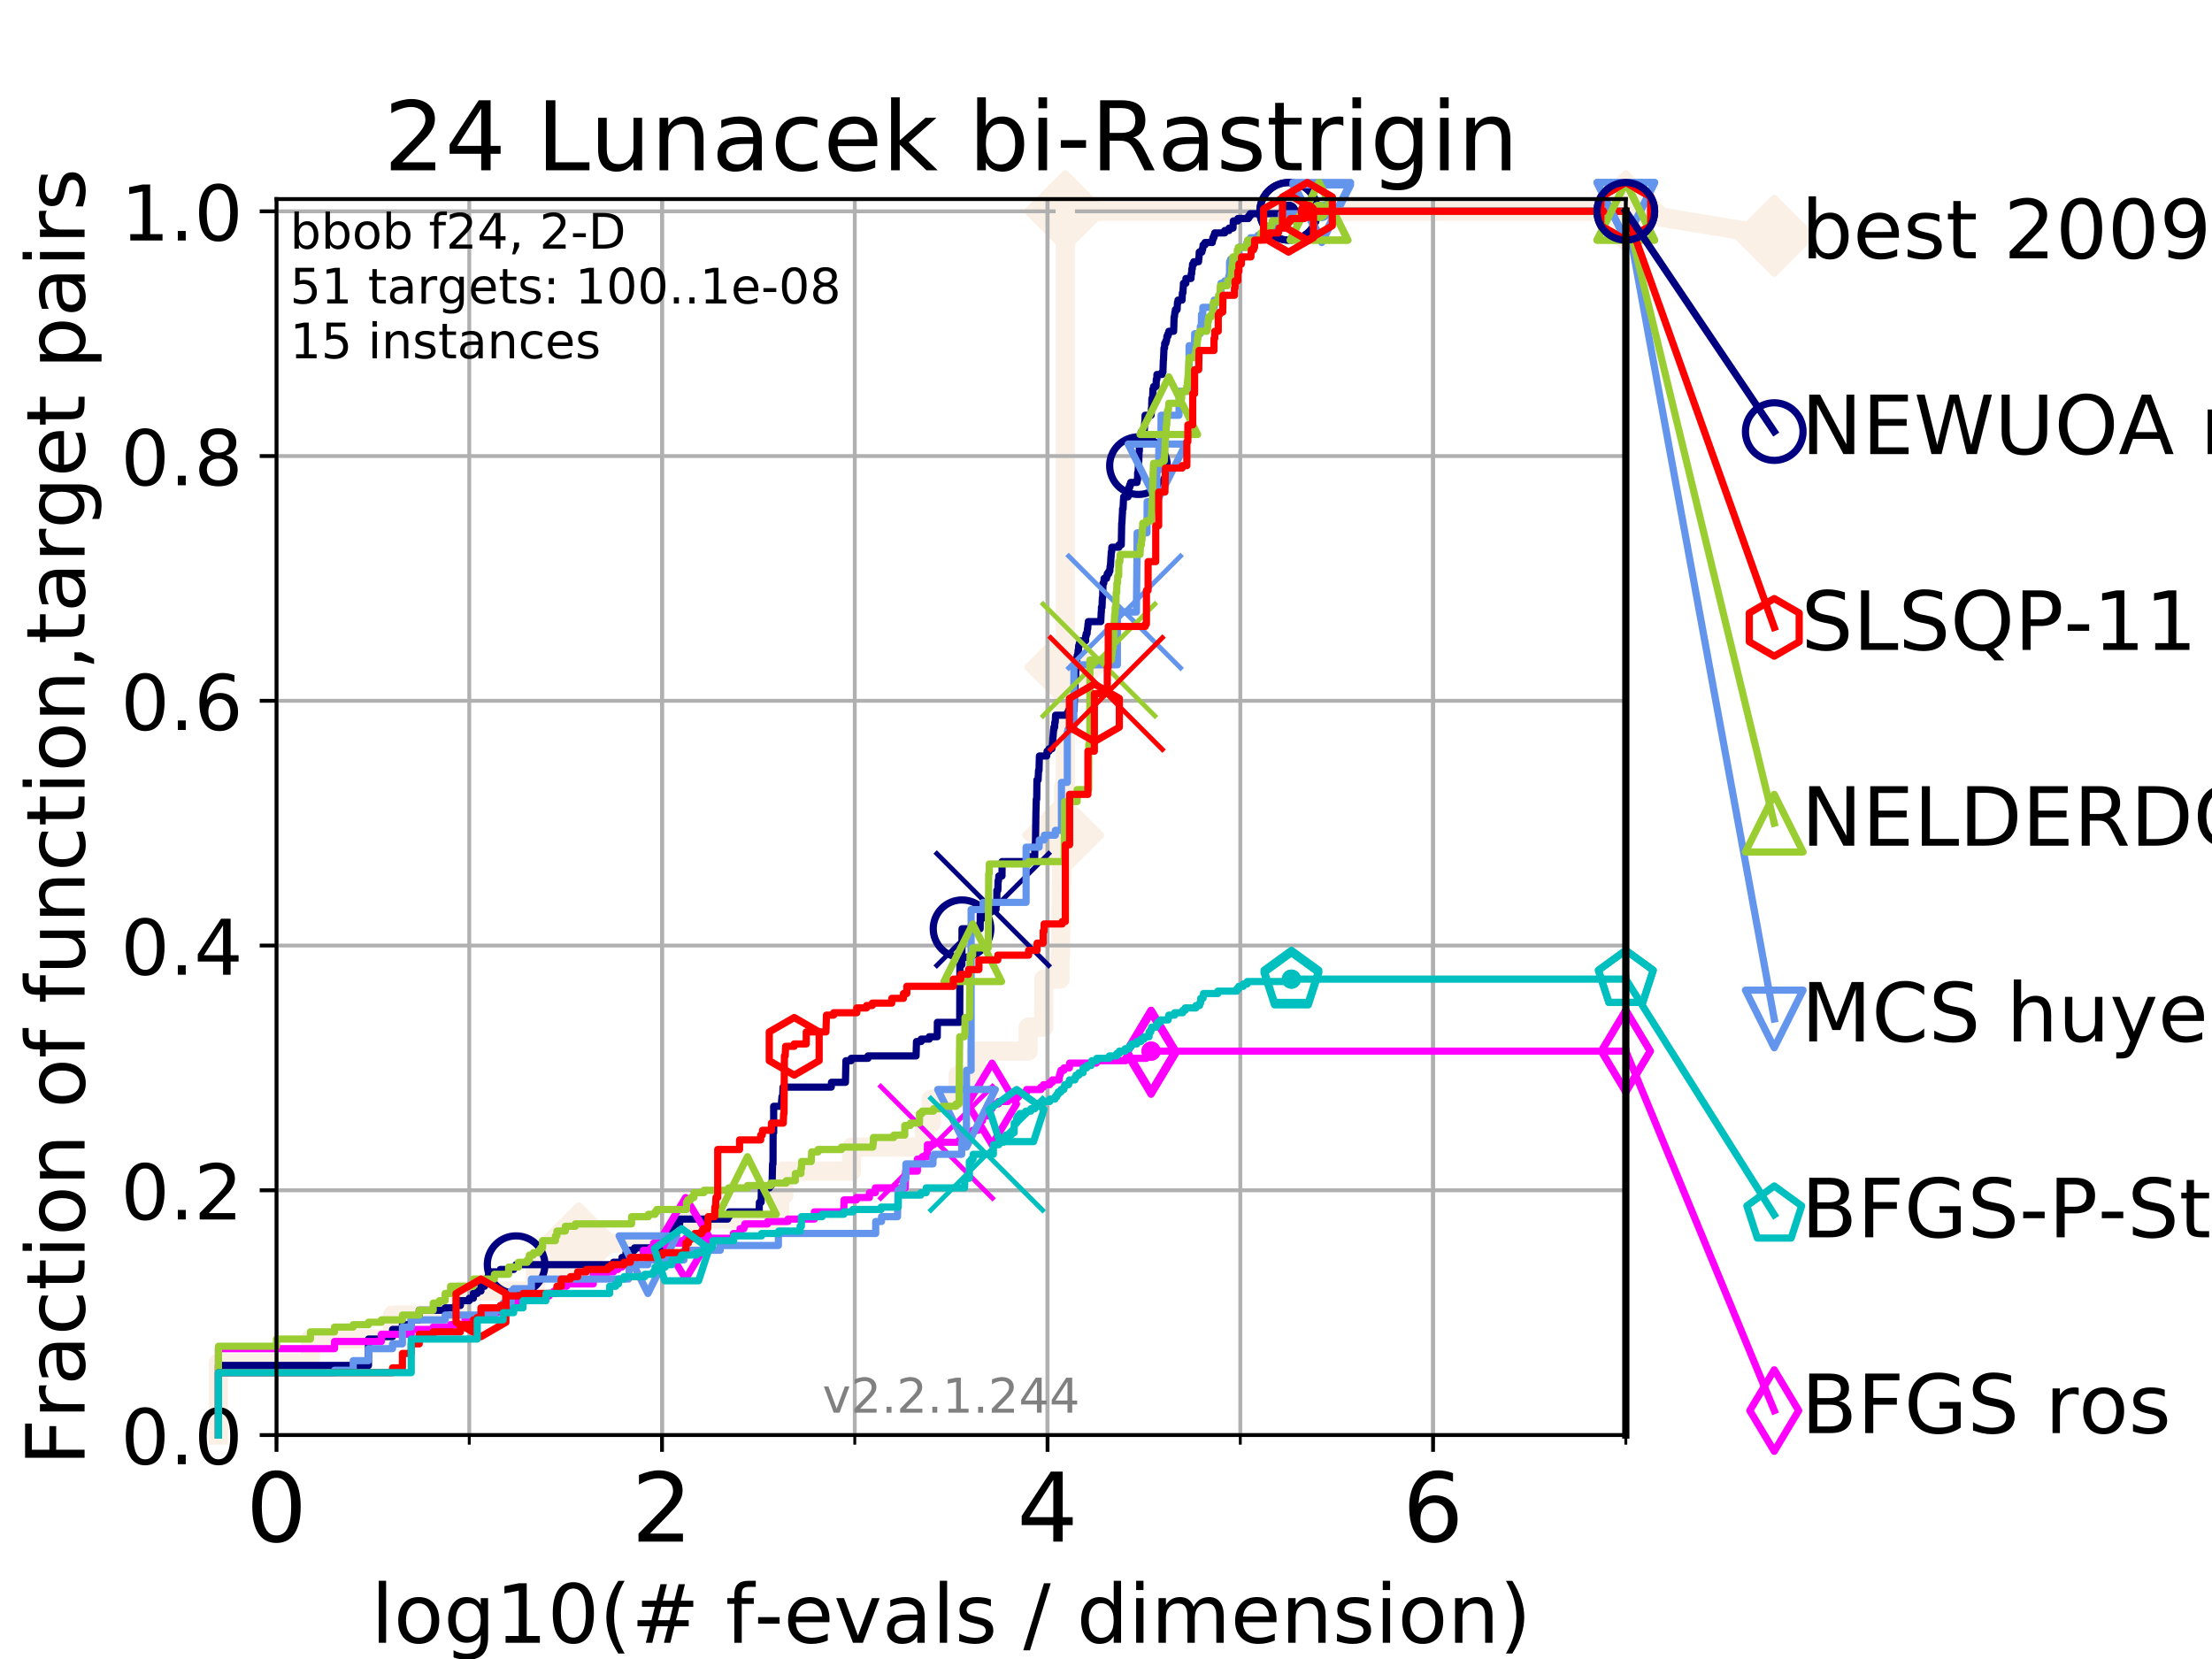 <?xml version="1.0" encoding="utf-8" standalone="no"?>
<!DOCTYPE svg PUBLIC "-//W3C//DTD SVG 1.1//EN"
  "http://www.w3.org/Graphics/SVG/1.1/DTD/svg11.dtd">
<!-- Created with matplotlib (https://matplotlib.org/) -->
<svg height="345.6pt" version="1.1" viewBox="0 0 460.8 345.6" width="460.8pt" xmlns="http://www.w3.org/2000/svg" xmlns:xlink="http://www.w3.org/1999/xlink">
 <defs>
  <style type="text/css">
*{stroke-linecap:butt;stroke-linejoin:round;}
  </style>
 </defs>
 <g id="figure_1">
  <g id="patch_1">
   <path d="M 0 345.6 
L 460.8 345.6 
L 460.8 0 
L 0 0 
z
" style="fill:#ffffff;"/>
  </g>
  <g id="axes_1">
   <g id="patch_2">
    <path d="M 57.6 298.944 
L 338.688 298.944 
L 338.688 41.472 
L 57.6 41.472 
z
" style="fill:#ffffff;"/>
   </g>
   <g id="line2d_1">
    <path d="M 45.512 298.944 
L 45.512 283.949 
L 64.671 283.949 
L 64.671 278.95 
L 81.776 278.95 
L 81.776 273.952 
L 95.918 273.952 
L 95.918 268.953 
L 111.506 268.953 
L 111.506 263.955 
L 120.572 263.955 
L 120.572 258.956 
L 143.464 258.956 
L 143.464 253.958 
L 162.432 253.958 
L 162.432 248.959 
L 163.287 248.959 
L 163.287 243.961 
L 177.391 243.961 
L 177.391 238.962 
L 192.542 238.962 
L 192.542 233.964 
L 194.018 233.964 
L 194.018 228.965 
L 199.592 228.965 
L 199.592 223.967 
L 203.33 223.967 
L 203.33 218.968 
L 214.188 218.968 
L 214.188 213.97 
L 217.43 213.97 
L 217.43 208.971 
L 217.447 208.971 
L 217.447 203.973 
L 220.833 203.973 
L 220.833 198.974 
L 220.959 198.974 
L 220.959 193.976 
L 220.995 193.976 
L 220.995 188.977 
L 221.085 188.977 
L 221.085 183.979 
L 221.162 183.979 
L 221.162 178.98 
L 221.32 178.98 
L 221.32 173.982 
L 221.483 173.982 
L 221.483 168.983 
L 221.533 168.983 
L 221.533 163.985 
L 221.915 163.985 
L 221.915 153.988 
L 221.916 153.988 
L 221.916 148.989 
L 221.917 148.989 
L 221.917 138.992 
L 221.917 138.992 
L 221.917 69.014 
L 221.918 69.014 
L 221.918 64.015 
L 221.919 64.015 
L 221.919 44.021 
L 338.688 44.021 
" style="fill:none;stroke:#faf0e6;stroke-linecap:square;stroke-width:4;"/>
   </g>
   <g id="line2d_2">
    <defs>
     <path d="M -0 7.778 
L 7.778 0 
L 0 -7.778 
L -7.778 -0 
z
" id="m90f46ff3f7" style="stroke:#faf0e6;stroke-linejoin:miter;stroke-width:1.5;"/>
    </defs>
    <g>
     <use style="fill:#faf0e6;stroke:#faf0e6;stroke-linejoin:miter;stroke-width:1.5;" x="120.572" xlink:href="#m90f46ff3f7" y="258.956"/>
     <use style="fill:#faf0e6;stroke:#faf0e6;stroke-linejoin:miter;stroke-width:1.5;" x="221.483" xlink:href="#m90f46ff3f7" y="173.982"/>
     <use style="fill:#faf0e6;stroke:#faf0e6;stroke-linejoin:miter;stroke-width:1.5;" x="221.917" xlink:href="#m90f46ff3f7" y="138.992"/>
     <use style="fill:#faf0e6;stroke:#faf0e6;stroke-linejoin:miter;stroke-width:1.5;" x="221.919" xlink:href="#m90f46ff3f7" y="44.021"/>
     <use style="fill:#faf0e6;stroke:#faf0e6;stroke-linejoin:miter;stroke-width:1.5;" x="221.919" xlink:href="#m90f46ff3f7" y="44.021"/>
     <use style="fill:#faf0e6;stroke:#faf0e6;stroke-linejoin:miter;stroke-width:1.5;" x="338.688" xlink:href="#m90f46ff3f7" y="44.021"/>
    </g>
   </g>
   <g id="line2d_3">
    <path style="fill:none;stroke:#faf0e6;stroke-linecap:square;stroke-width:4;"/>
    <g/>
   </g>
   <g id="line2d_4">
    <path d="M 338.688 44.021 
L 369.608 49.12 
" style="fill:none;stroke:#faf0e6;stroke-linecap:square;stroke-width:4;"/>
    <g>
     <use style="fill:#faf0e6;stroke:#faf0e6;stroke-linejoin:miter;stroke-width:1.5;" x="338.688" xlink:href="#m90f46ff3f7" y="44.021"/>
     <use style="fill:#faf0e6;stroke:#faf0e6;stroke-linejoin:miter;stroke-width:1.5;" x="369.608" xlink:href="#m90f46ff3f7" y="49.12"/>
    </g>
   </g>
   <g id="matplotlib.axis_1">
    <g id="xtick_1">
     <g id="line2d_5">
      <path clip-path="url(#pb78a5516ae)" d="M 57.6 298.944 
L 57.6 41.472 
" style="fill:none;stroke:#b0b0b0;stroke-linecap:square;stroke-width:0.8;"/>
     </g>
     <g id="line2d_6">
      <defs>
       <path d="M 0 0 
L 0 3.5 
" id="m5b0b93148c" style="stroke:#000000;stroke-width:0.8;"/>
      </defs>
      <g>
       <use style="stroke:#000000;stroke-width:0.8;" x="57.6" xlink:href="#m5b0b93148c" y="298.944"/>
      </g>
     </g>
     <g id="text_1">
      <!-- 0 -->
      <defs>
       <path d="M 31.781 66.406 
Q 24.172 66.406 20.328 58.906 
Q 16.5 51.422 16.5 36.375 
Q 16.5 21.391 20.328 13.891 
Q 24.172 6.391 31.781 6.391 
Q 39.453 6.391 43.281 13.891 
Q 47.125 21.391 47.125 36.375 
Q 47.125 51.422 43.281 58.906 
Q 39.453 66.406 31.781 66.406 
z
M 31.781 74.219 
Q 44.047 74.219 50.516 64.516 
Q 56.984 54.828 56.984 36.375 
Q 56.984 17.969 50.516 8.266 
Q 44.047 -1.422 31.781 -1.422 
Q 19.531 -1.422 13.062 8.266 
Q 6.594 17.969 6.594 36.375 
Q 6.594 54.828 13.062 64.516 
Q 19.531 74.219 31.781 74.219 
z
" id="DejaVuSans-48"/>
      </defs>
      <g transform="translate(51.237 321.141)scale(0.2 -0.2)">
       <use xlink:href="#DejaVuSans-48"/>
      </g>
     </g>
    </g>
    <g id="xtick_2">
     <g id="line2d_7">
      <path clip-path="url(#pb78a5516ae)" d="M 137.911 298.944 
L 137.911 41.472 
" style="fill:none;stroke:#b0b0b0;stroke-linecap:square;stroke-width:0.8;"/>
     </g>
     <g id="line2d_8">
      <g>
       <use style="stroke:#000000;stroke-width:0.8;" x="137.911" xlink:href="#m5b0b93148c" y="298.944"/>
      </g>
     </g>
     <g id="text_2">
      <!-- 2 -->
      <defs>
       <path d="M 19.188 8.297 
L 53.609 8.297 
L 53.609 0 
L 7.328 0 
L 7.328 8.297 
Q 12.938 14.109 22.625 23.891 
Q 32.328 33.688 34.812 36.531 
Q 39.547 41.844 41.422 45.531 
Q 43.312 49.219 43.312 52.781 
Q 43.312 58.594 39.234 62.25 
Q 35.156 65.922 28.609 65.922 
Q 23.969 65.922 18.812 64.312 
Q 13.672 62.703 7.812 59.422 
L 7.812 69.391 
Q 13.766 71.781 18.938 73 
Q 24.125 74.219 28.422 74.219 
Q 39.75 74.219 46.484 68.547 
Q 53.219 62.891 53.219 53.422 
Q 53.219 48.922 51.531 44.891 
Q 49.859 40.875 45.406 35.406 
Q 44.188 33.984 37.641 27.219 
Q 31.109 20.453 19.188 8.297 
z
" id="DejaVuSans-50"/>
      </defs>
      <g transform="translate(131.548 321.141)scale(0.2 -0.2)">
       <use xlink:href="#DejaVuSans-50"/>
      </g>
     </g>
    </g>
    <g id="xtick_3">
     <g id="line2d_9">
      <path clip-path="url(#pb78a5516ae)" d="M 218.222 298.944 
L 218.222 41.472 
" style="fill:none;stroke:#b0b0b0;stroke-linecap:square;stroke-width:0.8;"/>
     </g>
     <g id="line2d_10">
      <g>
       <use style="stroke:#000000;stroke-width:0.8;" x="218.222" xlink:href="#m5b0b93148c" y="298.944"/>
      </g>
     </g>
     <g id="text_3">
      <!-- 4 -->
      <defs>
       <path d="M 37.797 64.312 
L 12.891 25.391 
L 37.797 25.391 
z
M 35.203 72.906 
L 47.609 72.906 
L 47.609 25.391 
L 58.016 25.391 
L 58.016 17.188 
L 47.609 17.188 
L 47.609 0 
L 37.797 0 
L 37.797 17.188 
L 4.891 17.188 
L 4.891 26.703 
z
" id="DejaVuSans-52"/>
      </defs>
      <g transform="translate(211.859 321.141)scale(0.2 -0.2)">
       <use xlink:href="#DejaVuSans-52"/>
      </g>
     </g>
    </g>
    <g id="xtick_4">
     <g id="line2d_11">
      <path clip-path="url(#pb78a5516ae)" d="M 298.533 298.944 
L 298.533 41.472 
" style="fill:none;stroke:#b0b0b0;stroke-linecap:square;stroke-width:0.8;"/>
     </g>
     <g id="line2d_12">
      <g>
       <use style="stroke:#000000;stroke-width:0.8;" x="298.533" xlink:href="#m5b0b93148c" y="298.944"/>
      </g>
     </g>
     <g id="text_4">
      <!-- 6 -->
      <defs>
       <path d="M 33.016 40.375 
Q 26.375 40.375 22.484 35.828 
Q 18.609 31.297 18.609 23.391 
Q 18.609 15.531 22.484 10.953 
Q 26.375 6.391 33.016 6.391 
Q 39.656 6.391 43.531 10.953 
Q 47.406 15.531 47.406 23.391 
Q 47.406 31.297 43.531 35.828 
Q 39.656 40.375 33.016 40.375 
z
M 52.594 71.297 
L 52.594 62.312 
Q 48.875 64.062 45.094 64.984 
Q 41.312 65.922 37.594 65.922 
Q 27.828 65.922 22.672 59.328 
Q 17.531 52.734 16.797 39.406 
Q 19.672 43.656 24.016 45.922 
Q 28.375 48.188 33.594 48.188 
Q 44.578 48.188 50.953 41.516 
Q 57.328 34.859 57.328 23.391 
Q 57.328 12.156 50.688 5.359 
Q 44.047 -1.422 33.016 -1.422 
Q 20.359 -1.422 13.672 8.266 
Q 6.984 17.969 6.984 36.375 
Q 6.984 53.656 15.188 63.938 
Q 23.391 74.219 37.203 74.219 
Q 40.922 74.219 44.703 73.484 
Q 48.484 72.75 52.594 71.297 
z
" id="DejaVuSans-54"/>
      </defs>
      <g transform="translate(292.17 321.141)scale(0.2 -0.2)">
       <use xlink:href="#DejaVuSans-54"/>
      </g>
     </g>
    </g>
    <g id="xtick_5">
     <g id="line2d_13">
      <path clip-path="url(#pb78a5516ae)" d="M 57.6 298.944 
L 57.6 41.472 
" style="fill:none;stroke:#b0b0b0;stroke-linecap:square;stroke-width:0.8;"/>
     </g>
     <g id="line2d_14">
      <defs>
       <path d="M 0 0 
L 0 2 
" id="mf7fe5215de" style="stroke:#000000;stroke-width:0.6;"/>
      </defs>
      <g>
       <use style="stroke:#000000;stroke-width:0.6;" x="57.6" xlink:href="#mf7fe5215de" y="298.944"/>
      </g>
     </g>
    </g>
    <g id="xtick_6">
     <g id="line2d_15">
      <path clip-path="url(#pb78a5516ae)" d="M 97.755 298.944 
L 97.755 41.472 
" style="fill:none;stroke:#b0b0b0;stroke-linecap:square;stroke-width:0.8;"/>
     </g>
     <g id="line2d_16">
      <g>
       <use style="stroke:#000000;stroke-width:0.6;" x="97.755" xlink:href="#mf7fe5215de" y="298.944"/>
      </g>
     </g>
    </g>
    <g id="xtick_7">
     <g id="line2d_17">
      <path clip-path="url(#pb78a5516ae)" d="M 137.911 298.944 
L 137.911 41.472 
" style="fill:none;stroke:#b0b0b0;stroke-linecap:square;stroke-width:0.8;"/>
     </g>
     <g id="line2d_18">
      <g>
       <use style="stroke:#000000;stroke-width:0.6;" x="137.911" xlink:href="#mf7fe5215de" y="298.944"/>
      </g>
     </g>
    </g>
    <g id="xtick_8">
     <g id="line2d_19">
      <path clip-path="url(#pb78a5516ae)" d="M 178.066 298.944 
L 178.066 41.472 
" style="fill:none;stroke:#b0b0b0;stroke-linecap:square;stroke-width:0.8;"/>
     </g>
     <g id="line2d_20">
      <g>
       <use style="stroke:#000000;stroke-width:0.6;" x="178.066" xlink:href="#mf7fe5215de" y="298.944"/>
      </g>
     </g>
    </g>
    <g id="xtick_9">
     <g id="line2d_21">
      <path clip-path="url(#pb78a5516ae)" d="M 218.222 298.944 
L 218.222 41.472 
" style="fill:none;stroke:#b0b0b0;stroke-linecap:square;stroke-width:0.8;"/>
     </g>
     <g id="line2d_22">
      <g>
       <use style="stroke:#000000;stroke-width:0.6;" x="218.222" xlink:href="#mf7fe5215de" y="298.944"/>
      </g>
     </g>
    </g>
    <g id="xtick_10">
     <g id="line2d_23">
      <path clip-path="url(#pb78a5516ae)" d="M 258.377 298.944 
L 258.377 41.472 
" style="fill:none;stroke:#b0b0b0;stroke-linecap:square;stroke-width:0.8;"/>
     </g>
     <g id="line2d_24">
      <g>
       <use style="stroke:#000000;stroke-width:0.6;" x="258.377" xlink:href="#mf7fe5215de" y="298.944"/>
      </g>
     </g>
    </g>
    <g id="xtick_11">
     <g id="line2d_25">
      <path clip-path="url(#pb78a5516ae)" d="M 298.533 298.944 
L 298.533 41.472 
" style="fill:none;stroke:#b0b0b0;stroke-linecap:square;stroke-width:0.8;"/>
     </g>
     <g id="line2d_26">
      <g>
       <use style="stroke:#000000;stroke-width:0.6;" x="298.533" xlink:href="#mf7fe5215de" y="298.944"/>
      </g>
     </g>
    </g>
    <g id="xtick_12">
     <g id="line2d_27">
      <path clip-path="url(#pb78a5516ae)" d="M 338.688 298.944 
L 338.688 41.472 
" style="fill:none;stroke:#b0b0b0;stroke-linecap:square;stroke-width:0.8;"/>
     </g>
     <g id="line2d_28">
      <g>
       <use style="stroke:#000000;stroke-width:0.6;" x="338.688" xlink:href="#mf7fe5215de" y="298.944"/>
      </g>
     </g>
    </g>
    <g id="text_5">
     <!-- log10(# f-evals / dimension) -->
     <defs>
      <path d="M 9.422 75.984 
L 18.406 75.984 
L 18.406 0 
L 9.422 0 
z
" id="DejaVuSans-108"/>
      <path d="M 30.609 48.391 
Q 23.391 48.391 19.188 42.75 
Q 14.984 37.109 14.984 27.297 
Q 14.984 17.484 19.156 11.844 
Q 23.344 6.203 30.609 6.203 
Q 37.797 6.203 41.984 11.859 
Q 46.188 17.531 46.188 27.297 
Q 46.188 37.016 41.984 42.703 
Q 37.797 48.391 30.609 48.391 
z
M 30.609 56 
Q 42.328 56 49.016 48.375 
Q 55.719 40.766 55.719 27.297 
Q 55.719 13.875 49.016 6.219 
Q 42.328 -1.422 30.609 -1.422 
Q 18.844 -1.422 12.172 6.219 
Q 5.516 13.875 5.516 27.297 
Q 5.516 40.766 12.172 48.375 
Q 18.844 56 30.609 56 
z
" id="DejaVuSans-111"/>
      <path d="M 45.406 27.984 
Q 45.406 37.75 41.375 43.109 
Q 37.359 48.484 30.078 48.484 
Q 22.859 48.484 18.828 43.109 
Q 14.797 37.75 14.797 27.984 
Q 14.797 18.266 18.828 12.891 
Q 22.859 7.516 30.078 7.516 
Q 37.359 7.516 41.375 12.891 
Q 45.406 18.266 45.406 27.984 
z
M 54.391 6.781 
Q 54.391 -7.172 48.188 -13.984 
Q 42 -20.797 29.203 -20.797 
Q 24.469 -20.797 20.266 -20.094 
Q 16.062 -19.391 12.109 -17.922 
L 12.109 -9.188 
Q 16.062 -11.328 19.922 -12.344 
Q 23.781 -13.375 27.781 -13.375 
Q 36.625 -13.375 41.016 -8.766 
Q 45.406 -4.156 45.406 5.172 
L 45.406 9.625 
Q 42.625 4.781 38.281 2.391 
Q 33.938 0 27.875 0 
Q 17.828 0 11.672 7.656 
Q 5.516 15.328 5.516 27.984 
Q 5.516 40.672 11.672 48.328 
Q 17.828 56 27.875 56 
Q 33.938 56 38.281 53.609 
Q 42.625 51.219 45.406 46.391 
L 45.406 54.688 
L 54.391 54.688 
z
" id="DejaVuSans-103"/>
      <path d="M 12.406 8.297 
L 28.516 8.297 
L 28.516 63.922 
L 10.984 60.406 
L 10.984 69.391 
L 28.422 72.906 
L 38.281 72.906 
L 38.281 8.297 
L 54.391 8.297 
L 54.391 0 
L 12.406 0 
z
" id="DejaVuSans-49"/>
      <path d="M 31 75.875 
Q 24.469 64.656 21.281 53.656 
Q 18.109 42.672 18.109 31.391 
Q 18.109 20.125 21.312 9.062 
Q 24.516 -2 31 -13.188 
L 23.188 -13.188 
Q 15.875 -1.703 12.234 9.375 
Q 8.594 20.453 8.594 31.391 
Q 8.594 42.281 12.203 53.312 
Q 15.828 64.359 23.188 75.875 
z
" id="DejaVuSans-40"/>
      <path d="M 51.125 44 
L 36.922 44 
L 32.812 27.688 
L 47.125 27.688 
z
M 43.797 71.781 
L 38.719 51.516 
L 52.984 51.516 
L 58.109 71.781 
L 65.922 71.781 
L 60.891 51.516 
L 76.125 51.516 
L 76.125 44 
L 58.984 44 
L 54.984 27.688 
L 70.516 27.688 
L 70.516 20.219 
L 53.078 20.219 
L 48 0 
L 40.188 0 
L 45.219 20.219 
L 30.906 20.219 
L 25.875 0 
L 18.016 0 
L 23.094 20.219 
L 7.719 20.219 
L 7.719 27.688 
L 24.906 27.688 
L 29 44 
L 13.281 44 
L 13.281 51.516 
L 30.906 51.516 
L 35.891 71.781 
z
" id="DejaVuSans-35"/>
      <path id="DejaVuSans-32"/>
      <path d="M 37.109 75.984 
L 37.109 68.5 
L 28.516 68.5 
Q 23.688 68.5 21.797 66.547 
Q 19.922 64.594 19.922 59.516 
L 19.922 54.688 
L 34.719 54.688 
L 34.719 47.703 
L 19.922 47.703 
L 19.922 0 
L 10.891 0 
L 10.891 47.703 
L 2.297 47.703 
L 2.297 54.688 
L 10.891 54.688 
L 10.891 58.5 
Q 10.891 67.625 15.141 71.797 
Q 19.391 75.984 28.609 75.984 
z
" id="DejaVuSans-102"/>
      <path d="M 4.891 31.391 
L 31.203 31.391 
L 31.203 23.391 
L 4.891 23.391 
z
" id="DejaVuSans-45"/>
      <path d="M 56.203 29.594 
L 56.203 25.203 
L 14.891 25.203 
Q 15.484 15.922 20.484 11.062 
Q 25.484 6.203 34.422 6.203 
Q 39.594 6.203 44.453 7.469 
Q 49.312 8.734 54.109 11.281 
L 54.109 2.781 
Q 49.266 0.734 44.188 -0.344 
Q 39.109 -1.422 33.891 -1.422 
Q 20.797 -1.422 13.156 6.188 
Q 5.516 13.812 5.516 26.812 
Q 5.516 40.234 12.766 48.109 
Q 20.016 56 32.328 56 
Q 43.359 56 49.781 48.891 
Q 56.203 41.797 56.203 29.594 
z
M 47.219 32.234 
Q 47.125 39.594 43.094 43.984 
Q 39.062 48.391 32.422 48.391 
Q 24.906 48.391 20.391 44.141 
Q 15.875 39.891 15.188 32.172 
z
" id="DejaVuSans-101"/>
      <path d="M 2.984 54.688 
L 12.5 54.688 
L 29.594 8.797 
L 46.688 54.688 
L 56.203 54.688 
L 35.688 0 
L 23.484 0 
z
" id="DejaVuSans-118"/>
      <path d="M 34.281 27.484 
Q 23.391 27.484 19.188 25 
Q 14.984 22.516 14.984 16.5 
Q 14.984 11.719 18.141 8.906 
Q 21.297 6.109 26.703 6.109 
Q 34.188 6.109 38.703 11.406 
Q 43.219 16.703 43.219 25.484 
L 43.219 27.484 
z
M 52.203 31.203 
L 52.203 0 
L 43.219 0 
L 43.219 8.297 
Q 40.141 3.328 35.547 0.953 
Q 30.953 -1.422 24.312 -1.422 
Q 15.922 -1.422 10.953 3.297 
Q 6 8.016 6 15.922 
Q 6 25.141 12.172 29.828 
Q 18.359 34.516 30.609 34.516 
L 43.219 34.516 
L 43.219 35.406 
Q 43.219 41.609 39.141 45 
Q 35.062 48.391 27.688 48.391 
Q 23 48.391 18.547 47.266 
Q 14.109 46.141 10.016 43.891 
L 10.016 52.203 
Q 14.938 54.109 19.578 55.047 
Q 24.219 56 28.609 56 
Q 40.484 56 46.344 49.844 
Q 52.203 43.703 52.203 31.203 
z
" id="DejaVuSans-97"/>
      <path d="M 44.281 53.078 
L 44.281 44.578 
Q 40.484 46.531 36.375 47.5 
Q 32.281 48.484 27.875 48.484 
Q 21.188 48.484 17.844 46.438 
Q 14.5 44.391 14.5 40.281 
Q 14.5 37.156 16.891 35.375 
Q 19.281 33.594 26.516 31.984 
L 29.594 31.297 
Q 39.156 29.25 43.188 25.516 
Q 47.219 21.781 47.219 15.094 
Q 47.219 7.469 41.188 3.016 
Q 35.156 -1.422 24.609 -1.422 
Q 20.219 -1.422 15.453 -0.562 
Q 10.688 0.297 5.422 2 
L 5.422 11.281 
Q 10.406 8.688 15.234 7.391 
Q 20.062 6.109 24.812 6.109 
Q 31.156 6.109 34.562 8.281 
Q 37.984 10.453 37.984 14.406 
Q 37.984 18.062 35.516 20.016 
Q 33.062 21.969 24.703 23.781 
L 21.578 24.516 
Q 13.234 26.266 9.516 29.906 
Q 5.812 33.547 5.812 39.891 
Q 5.812 47.609 11.281 51.797 
Q 16.75 56 26.812 56 
Q 31.781 56 36.172 55.266 
Q 40.578 54.547 44.281 53.078 
z
" id="DejaVuSans-115"/>
      <path d="M 25.391 72.906 
L 33.688 72.906 
L 8.297 -9.281 
L 0 -9.281 
z
" id="DejaVuSans-47"/>
      <path d="M 45.406 46.391 
L 45.406 75.984 
L 54.391 75.984 
L 54.391 0 
L 45.406 0 
L 45.406 8.203 
Q 42.578 3.328 38.25 0.953 
Q 33.938 -1.422 27.875 -1.422 
Q 17.969 -1.422 11.734 6.484 
Q 5.516 14.406 5.516 27.297 
Q 5.516 40.188 11.734 48.094 
Q 17.969 56 27.875 56 
Q 33.938 56 38.25 53.625 
Q 42.578 51.266 45.406 46.391 
z
M 14.797 27.297 
Q 14.797 17.391 18.875 11.75 
Q 22.953 6.109 30.078 6.109 
Q 37.203 6.109 41.297 11.75 
Q 45.406 17.391 45.406 27.297 
Q 45.406 37.203 41.297 42.844 
Q 37.203 48.484 30.078 48.484 
Q 22.953 48.484 18.875 42.844 
Q 14.797 37.203 14.797 27.297 
z
" id="DejaVuSans-100"/>
      <path d="M 9.422 54.688 
L 18.406 54.688 
L 18.406 0 
L 9.422 0 
z
M 9.422 75.984 
L 18.406 75.984 
L 18.406 64.594 
L 9.422 64.594 
z
" id="DejaVuSans-105"/>
      <path d="M 52 44.188 
Q 55.375 50.25 60.062 53.125 
Q 64.75 56 71.094 56 
Q 79.641 56 84.281 50.016 
Q 88.922 44.047 88.922 33.016 
L 88.922 0 
L 79.891 0 
L 79.891 32.719 
Q 79.891 40.578 77.094 44.375 
Q 74.312 48.188 68.609 48.188 
Q 61.625 48.188 57.562 43.547 
Q 53.516 38.922 53.516 30.906 
L 53.516 0 
L 44.484 0 
L 44.484 32.719 
Q 44.484 40.625 41.703 44.406 
Q 38.922 48.188 33.109 48.188 
Q 26.219 48.188 22.156 43.531 
Q 18.109 38.875 18.109 30.906 
L 18.109 0 
L 9.078 0 
L 9.078 54.688 
L 18.109 54.688 
L 18.109 46.188 
Q 21.188 51.219 25.484 53.609 
Q 29.781 56 35.688 56 
Q 41.656 56 45.828 52.969 
Q 50 49.953 52 44.188 
z
" id="DejaVuSans-109"/>
      <path d="M 54.891 33.016 
L 54.891 0 
L 45.906 0 
L 45.906 32.719 
Q 45.906 40.484 42.875 44.328 
Q 39.844 48.188 33.797 48.188 
Q 26.516 48.188 22.312 43.547 
Q 18.109 38.922 18.109 30.906 
L 18.109 0 
L 9.078 0 
L 9.078 54.688 
L 18.109 54.688 
L 18.109 46.188 
Q 21.344 51.125 25.703 53.562 
Q 30.078 56 35.797 56 
Q 45.219 56 50.047 50.172 
Q 54.891 44.344 54.891 33.016 
z
" id="DejaVuSans-110"/>
      <path d="M 8.016 75.875 
L 15.828 75.875 
Q 23.141 64.359 26.781 53.312 
Q 30.422 42.281 30.422 31.391 
Q 30.422 20.453 26.781 9.375 
Q 23.141 -1.703 15.828 -13.188 
L 8.016 -13.188 
Q 14.5 -2 17.703 9.062 
Q 20.906 20.125 20.906 31.391 
Q 20.906 42.672 17.703 53.656 
Q 14.5 64.656 8.016 75.875 
z
" id="DejaVuSans-41"/>
     </defs>
     <g transform="translate(77.303 342.218)scale(0.17 -0.17)">
      <use xlink:href="#DejaVuSans-108"/>
      <use x="27.783" xlink:href="#DejaVuSans-111"/>
      <use x="88.965" xlink:href="#DejaVuSans-103"/>
      <use x="152.441" xlink:href="#DejaVuSans-49"/>
      <use x="216.064" xlink:href="#DejaVuSans-48"/>
      <use x="279.688" xlink:href="#DejaVuSans-40"/>
      <use x="318.701" xlink:href="#DejaVuSans-35"/>
      <use x="402.49" xlink:href="#DejaVuSans-32"/>
      <use x="434.277" xlink:href="#DejaVuSans-102"/>
      <use x="469.404" xlink:href="#DejaVuSans-45"/>
      <use x="505.488" xlink:href="#DejaVuSans-101"/>
      <use x="567.012" xlink:href="#DejaVuSans-118"/>
      <use x="626.191" xlink:href="#DejaVuSans-97"/>
      <use x="687.471" xlink:href="#DejaVuSans-108"/>
      <use x="715.254" xlink:href="#DejaVuSans-115"/>
      <use x="767.354" xlink:href="#DejaVuSans-32"/>
      <use x="799.141" xlink:href="#DejaVuSans-47"/>
      <use x="832.832" xlink:href="#DejaVuSans-32"/>
      <use x="864.619" xlink:href="#DejaVuSans-100"/>
      <use x="928.096" xlink:href="#DejaVuSans-105"/>
      <use x="955.879" xlink:href="#DejaVuSans-109"/>
      <use x="1053.291" xlink:href="#DejaVuSans-101"/>
      <use x="1114.814" xlink:href="#DejaVuSans-110"/>
      <use x="1178.193" xlink:href="#DejaVuSans-115"/>
      <use x="1230.293" xlink:href="#DejaVuSans-105"/>
      <use x="1258.076" xlink:href="#DejaVuSans-111"/>
      <use x="1319.258" xlink:href="#DejaVuSans-110"/>
      <use x="1382.637" xlink:href="#DejaVuSans-41"/>
     </g>
    </g>
   </g>
   <g id="matplotlib.axis_2">
    <g id="ytick_1">
     <g id="line2d_29">
      <path clip-path="url(#pb78a5516ae)" d="M 57.6 298.944 
L 338.688 298.944 
" style="fill:none;stroke:#b0b0b0;stroke-linecap:square;stroke-width:0.8;"/>
     </g>
     <g id="line2d_30">
      <defs>
       <path d="M 0 0 
L -3.5 0 
" id="m83e1a3b571" style="stroke:#000000;stroke-width:0.8;"/>
      </defs>
      <g>
       <use style="stroke:#000000;stroke-width:0.8;" x="57.6" xlink:href="#m83e1a3b571" y="298.944"/>
      </g>
     </g>
     <g id="text_6">
      <!-- 0.0 -->
      <defs>
       <path d="M 10.688 12.406 
L 21 12.406 
L 21 0 
L 10.688 0 
z
" id="DejaVuSans-46"/>
      </defs>
      <g transform="translate(25.155 305.023)scale(0.16 -0.16)">
       <use xlink:href="#DejaVuSans-48"/>
       <use x="63.623" xlink:href="#DejaVuSans-46"/>
       <use x="95.41" xlink:href="#DejaVuSans-48"/>
      </g>
     </g>
    </g>
    <g id="ytick_2">
     <g id="line2d_31">
      <path clip-path="url(#pb78a5516ae)" d="M 57.6 247.959 
L 338.688 247.959 
" style="fill:none;stroke:#b0b0b0;stroke-linecap:square;stroke-width:0.8;"/>
     </g>
     <g id="line2d_32">
      <g>
       <use style="stroke:#000000;stroke-width:0.8;" x="57.6" xlink:href="#m83e1a3b571" y="247.959"/>
      </g>
     </g>
     <g id="text_7">
      <!-- 0.2 -->
      <g transform="translate(25.155 254.038)scale(0.16 -0.16)">
       <use xlink:href="#DejaVuSans-48"/>
       <use x="63.623" xlink:href="#DejaVuSans-46"/>
       <use x="95.41" xlink:href="#DejaVuSans-50"/>
      </g>
     </g>
    </g>
    <g id="ytick_3">
     <g id="line2d_33">
      <path clip-path="url(#pb78a5516ae)" d="M 57.6 196.975 
L 338.688 196.975 
" style="fill:none;stroke:#b0b0b0;stroke-linecap:square;stroke-width:0.8;"/>
     </g>
     <g id="line2d_34">
      <g>
       <use style="stroke:#000000;stroke-width:0.8;" x="57.6" xlink:href="#m83e1a3b571" y="196.975"/>
      </g>
     </g>
     <g id="text_8">
      <!-- 0.4 -->
      <g transform="translate(25.155 203.054)scale(0.16 -0.16)">
       <use xlink:href="#DejaVuSans-48"/>
       <use x="63.623" xlink:href="#DejaVuSans-46"/>
       <use x="95.41" xlink:href="#DejaVuSans-52"/>
      </g>
     </g>
    </g>
    <g id="ytick_4">
     <g id="line2d_35">
      <path clip-path="url(#pb78a5516ae)" d="M 57.6 145.99 
L 338.688 145.99 
" style="fill:none;stroke:#b0b0b0;stroke-linecap:square;stroke-width:0.8;"/>
     </g>
     <g id="line2d_36">
      <g>
       <use style="stroke:#000000;stroke-width:0.8;" x="57.6" xlink:href="#m83e1a3b571" y="145.99"/>
      </g>
     </g>
     <g id="text_9">
      <!-- 0.6 -->
      <g transform="translate(25.155 152.069)scale(0.16 -0.16)">
       <use xlink:href="#DejaVuSans-48"/>
       <use x="63.623" xlink:href="#DejaVuSans-46"/>
       <use x="95.41" xlink:href="#DejaVuSans-54"/>
      </g>
     </g>
    </g>
    <g id="ytick_5">
     <g id="line2d_37">
      <path clip-path="url(#pb78a5516ae)" d="M 57.6 95.006 
L 338.688 95.006 
" style="fill:none;stroke:#b0b0b0;stroke-linecap:square;stroke-width:0.8;"/>
     </g>
     <g id="line2d_38">
      <g>
       <use style="stroke:#000000;stroke-width:0.8;" x="57.6" xlink:href="#m83e1a3b571" y="95.006"/>
      </g>
     </g>
     <g id="text_10">
      <!-- 0.8 -->
      <defs>
       <path d="M 31.781 34.625 
Q 24.75 34.625 20.719 30.859 
Q 16.703 27.094 16.703 20.516 
Q 16.703 13.922 20.719 10.156 
Q 24.75 6.391 31.781 6.391 
Q 38.812 6.391 42.859 10.172 
Q 46.922 13.969 46.922 20.516 
Q 46.922 27.094 42.891 30.859 
Q 38.875 34.625 31.781 34.625 
z
M 21.922 38.812 
Q 15.578 40.375 12.031 44.719 
Q 8.5 49.078 8.5 55.328 
Q 8.5 64.062 14.719 69.141 
Q 20.953 74.219 31.781 74.219 
Q 42.672 74.219 48.875 69.141 
Q 55.078 64.062 55.078 55.328 
Q 55.078 49.078 51.531 44.719 
Q 48 40.375 41.703 38.812 
Q 48.828 37.156 52.797 32.312 
Q 56.781 27.484 56.781 20.516 
Q 56.781 9.906 50.312 4.234 
Q 43.844 -1.422 31.781 -1.422 
Q 19.734 -1.422 13.25 4.234 
Q 6.781 9.906 6.781 20.516 
Q 6.781 27.484 10.781 32.312 
Q 14.797 37.156 21.922 38.812 
z
M 18.312 54.391 
Q 18.312 48.734 21.844 45.562 
Q 25.391 42.391 31.781 42.391 
Q 38.141 42.391 41.719 45.562 
Q 45.312 48.734 45.312 54.391 
Q 45.312 60.062 41.719 63.234 
Q 38.141 66.406 31.781 66.406 
Q 25.391 66.406 21.844 63.234 
Q 18.312 60.062 18.312 54.391 
z
" id="DejaVuSans-56"/>
      </defs>
      <g transform="translate(25.155 101.085)scale(0.16 -0.16)">
       <use xlink:href="#DejaVuSans-48"/>
       <use x="63.623" xlink:href="#DejaVuSans-46"/>
       <use x="95.41" xlink:href="#DejaVuSans-56"/>
      </g>
     </g>
    </g>
    <g id="ytick_6">
     <g id="line2d_39">
      <path clip-path="url(#pb78a5516ae)" d="M 57.6 44.021 
L 338.688 44.021 
" style="fill:none;stroke:#b0b0b0;stroke-linecap:square;stroke-width:0.8;"/>
     </g>
     <g id="line2d_40">
      <g>
       <use style="stroke:#000000;stroke-width:0.8;" x="57.6" xlink:href="#m83e1a3b571" y="44.021"/>
      </g>
     </g>
     <g id="text_11">
      <!-- 1.0 -->
      <g transform="translate(25.155 50.1)scale(0.16 -0.16)">
       <use xlink:href="#DejaVuSans-49"/>
       <use x="63.623" xlink:href="#DejaVuSans-46"/>
       <use x="95.41" xlink:href="#DejaVuSans-48"/>
      </g>
     </g>
    </g>
    <g id="text_12">
     <!-- Fraction of function,target pairs -->
     <defs>
      <path d="M 9.812 72.906 
L 51.703 72.906 
L 51.703 64.594 
L 19.672 64.594 
L 19.672 43.109 
L 48.578 43.109 
L 48.578 34.812 
L 19.672 34.812 
L 19.672 0 
L 9.812 0 
z
" id="DejaVuSans-70"/>
      <path d="M 41.109 46.297 
Q 39.594 47.172 37.812 47.578 
Q 36.031 48 33.891 48 
Q 26.266 48 22.188 43.047 
Q 18.109 38.094 18.109 28.812 
L 18.109 0 
L 9.078 0 
L 9.078 54.688 
L 18.109 54.688 
L 18.109 46.188 
Q 20.953 51.172 25.484 53.578 
Q 30.031 56 36.531 56 
Q 37.453 56 38.578 55.875 
Q 39.703 55.766 41.062 55.516 
z
" id="DejaVuSans-114"/>
      <path d="M 48.781 52.594 
L 48.781 44.188 
Q 44.969 46.297 41.141 47.344 
Q 37.312 48.391 33.406 48.391 
Q 24.656 48.391 19.812 42.844 
Q 14.984 37.312 14.984 27.297 
Q 14.984 17.281 19.812 11.734 
Q 24.656 6.203 33.406 6.203 
Q 37.312 6.203 41.141 7.25 
Q 44.969 8.297 48.781 10.406 
L 48.781 2.094 
Q 45.016 0.344 40.984 -0.531 
Q 36.969 -1.422 32.422 -1.422 
Q 20.062 -1.422 12.781 6.344 
Q 5.516 14.109 5.516 27.297 
Q 5.516 40.672 12.859 48.328 
Q 20.219 56 33.016 56 
Q 37.156 56 41.109 55.141 
Q 45.062 54.297 48.781 52.594 
z
" id="DejaVuSans-99"/>
      <path d="M 18.312 70.219 
L 18.312 54.688 
L 36.812 54.688 
L 36.812 47.703 
L 18.312 47.703 
L 18.312 18.016 
Q 18.312 11.328 20.141 9.422 
Q 21.969 7.516 27.594 7.516 
L 36.812 7.516 
L 36.812 0 
L 27.594 0 
Q 17.188 0 13.234 3.875 
Q 9.281 7.766 9.281 18.016 
L 9.281 47.703 
L 2.688 47.703 
L 2.688 54.688 
L 9.281 54.688 
L 9.281 70.219 
z
" id="DejaVuSans-116"/>
      <path d="M 8.5 21.578 
L 8.5 54.688 
L 17.484 54.688 
L 17.484 21.922 
Q 17.484 14.156 20.5 10.266 
Q 23.531 6.391 29.594 6.391 
Q 36.859 6.391 41.078 11.031 
Q 45.312 15.672 45.312 23.688 
L 45.312 54.688 
L 54.297 54.688 
L 54.297 0 
L 45.312 0 
L 45.312 8.406 
Q 42.047 3.422 37.719 1 
Q 33.406 -1.422 27.688 -1.422 
Q 18.266 -1.422 13.375 4.438 
Q 8.5 10.297 8.5 21.578 
z
M 31.109 56 
z
" id="DejaVuSans-117"/>
      <path d="M 11.719 12.406 
L 22.016 12.406 
L 22.016 4 
L 14.016 -11.625 
L 7.719 -11.625 
L 11.719 4 
z
" id="DejaVuSans-44"/>
      <path d="M 18.109 8.203 
L 18.109 -20.797 
L 9.078 -20.797 
L 9.078 54.688 
L 18.109 54.688 
L 18.109 46.391 
Q 20.953 51.266 25.266 53.625 
Q 29.594 56 35.594 56 
Q 45.562 56 51.781 48.094 
Q 58.016 40.188 58.016 27.297 
Q 58.016 14.406 51.781 6.484 
Q 45.562 -1.422 35.594 -1.422 
Q 29.594 -1.422 25.266 0.953 
Q 20.953 3.328 18.109 8.203 
z
M 48.688 27.297 
Q 48.688 37.203 44.609 42.844 
Q 40.531 48.484 33.406 48.484 
Q 26.266 48.484 22.188 42.844 
Q 18.109 37.203 18.109 27.297 
Q 18.109 17.391 22.188 11.75 
Q 26.266 6.109 33.406 6.109 
Q 40.531 6.109 44.609 11.75 
Q 48.688 17.391 48.688 27.297 
z
" id="DejaVuSans-112"/>
     </defs>
     <g transform="translate(17.62 305.347)rotate(-90)scale(0.17 -0.17)">
      <use xlink:href="#DejaVuSans-70"/>
      <use x="57.41" xlink:href="#DejaVuSans-114"/>
      <use x="98.523" xlink:href="#DejaVuSans-97"/>
      <use x="159.803" xlink:href="#DejaVuSans-99"/>
      <use x="214.783" xlink:href="#DejaVuSans-116"/>
      <use x="253.992" xlink:href="#DejaVuSans-105"/>
      <use x="281.775" xlink:href="#DejaVuSans-111"/>
      <use x="342.957" xlink:href="#DejaVuSans-110"/>
      <use x="406.336" xlink:href="#DejaVuSans-32"/>
      <use x="438.123" xlink:href="#DejaVuSans-111"/>
      <use x="499.305" xlink:href="#DejaVuSans-102"/>
      <use x="534.51" xlink:href="#DejaVuSans-32"/>
      <use x="566.297" xlink:href="#DejaVuSans-102"/>
      <use x="601.502" xlink:href="#DejaVuSans-117"/>
      <use x="664.881" xlink:href="#DejaVuSans-110"/>
      <use x="728.26" xlink:href="#DejaVuSans-99"/>
      <use x="783.24" xlink:href="#DejaVuSans-116"/>
      <use x="822.449" xlink:href="#DejaVuSans-105"/>
      <use x="850.232" xlink:href="#DejaVuSans-111"/>
      <use x="911.414" xlink:href="#DejaVuSans-110"/>
      <use x="974.793" xlink:href="#DejaVuSans-44"/>
      <use x="1006.58" xlink:href="#DejaVuSans-116"/>
      <use x="1045.789" xlink:href="#DejaVuSans-97"/>
      <use x="1107.068" xlink:href="#DejaVuSans-114"/>
      <use x="1148.166" xlink:href="#DejaVuSans-103"/>
      <use x="1211.643" xlink:href="#DejaVuSans-101"/>
      <use x="1273.166" xlink:href="#DejaVuSans-116"/>
      <use x="1312.375" xlink:href="#DejaVuSans-32"/>
      <use x="1344.162" xlink:href="#DejaVuSans-112"/>
      <use x="1407.639" xlink:href="#DejaVuSans-97"/>
      <use x="1468.918" xlink:href="#DejaVuSans-105"/>
      <use x="1496.701" xlink:href="#DejaVuSans-114"/>
      <use x="1537.814" xlink:href="#DejaVuSans-115"/>
     </g>
    </g>
   </g>
   <g id="line2d_41">
    <defs>
     <path d="M 0 1.5 
C 0.398 1.5 0.779 1.342 1.061 1.061 
C 1.342 0.779 1.5 0.398 1.5 0 
C 1.5 -0.398 1.342 -0.779 1.061 -1.061 
C 0.779 -1.342 0.398 -1.5 0 -1.5 
C -0.398 -1.5 -0.779 -1.342 -1.061 -1.061 
C -1.342 -0.779 -1.5 -0.398 -1.5 0 
C -1.5 0.398 -1.342 0.779 -1.061 1.061 
C -0.779 1.342 -0.398 1.5 0 1.5 
z
" id="m55e7503edc" style="stroke:#faf0e6;"/>
    </defs>
    <g>
     <use style="fill:#faf0e6;stroke:#faf0e6;" x="221.919" xlink:href="#m55e7503edc" y="44.021"/>
     <use style="fill:#faf0e6;stroke:#faf0e6;" x="221.919" xlink:href="#m55e7503edc" y="44.021"/>
    </g>
   </g>
   <g id="line2d_42">
    <defs>
     <path d="M 0 1.5 
C 0.398 1.5 0.779 1.342 1.061 1.061 
C 1.342 0.779 1.5 0.398 1.5 0 
C 1.5 -0.398 1.342 -0.779 1.061 -1.061 
C 0.779 -1.342 0.398 -1.5 0 -1.5 
C -0.398 -1.5 -0.779 -1.342 -1.061 -1.061 
C -1.342 -0.779 -1.5 -0.398 -1.5 0 
C -1.5 0.398 -1.342 0.779 -1.061 1.061 
C -0.779 1.342 -0.398 1.5 0 1.5 
z
" id="mbe5cdf8c8b" style="stroke:#000080;"/>
    </defs>
    <g>
     <use style="fill:#000080;stroke:#000080;" x="268.459" xlink:href="#mbe5cdf8c8b" y="44.021"/>
     <use style="fill:#000080;stroke:#000080;" x="268.459" xlink:href="#mbe5cdf8c8b" y="44.021"/>
    </g>
   </g>
   <g id="line2d_43">
    <path d="M 45.512 298.944 
L 45.512 284.448 
L 76.759 284.448 
L 76.759 278.95 
L 79.447 278.95 
L 79.447 278.45 
L 81.776 278.45 
L 81.776 276.951 
L 83.83 276.951 
L 83.83 275.951 
L 85.667 275.951 
L 85.667 274.951 
L 87.33 274.951 
L 87.33 272.952 
L 92.738 272.952 
L 92.738 272.452 
L 94.921 272.452 
L 94.921 271.952 
L 95.918 271.952 
L 95.918 270.952 
L 97.755 270.952 
L 97.755 270.453 
L 98.606 270.453 
L 98.606 269.453 
L 99.418 269.453 
L 99.418 268.953 
L 100.193 268.953 
L 100.193 267.953 
L 100.935 267.953 
L 100.935 267.454 
L 101.647 267.454 
L 101.647 265.954 
L 102.331 265.954 
L 102.331 264.954 
L 104.235 264.954 
L 104.235 264.454 
L 107.009 264.454 
L 107.009 263.955 
L 107.515 263.955 
L 107.515 263.455 
L 127.799 263.455 
L 127.799 262.955 
L 129.574 262.955 
L 129.574 261.955 
L 130.398 261.955 
L 130.398 260.956 
L 130.796 260.956 
L 130.796 260.456 
L 132.182 260.456 
L 132.182 259.956 
L 139.172 259.956 
L 139.172 258.456 
L 139.731 258.456 
L 139.731 257.956 
L 139.965 257.956 
L 140.042 255.457 
L 140.348 255.457 
L 140.348 254.957 
L 141.592 254.957 
L 141.592 253.958 
L 151.582 253.958 
L 151.582 253.458 
L 151.897 253.458 
L 151.936 252.458 
L 158.141 252.458 
L 158.195 250.459 
L 158.546 250.459 
L 158.626 247.46 
L 160.274 247.46 
L 160.274 246.96 
L 160.656 246.96 
L 160.656 246.46 
L 160.845 246.46 
L 160.938 242.461 
L 161.031 242.461 
L 161.054 235.963 
L 161.169 235.963 
L 161.169 230.465 
L 162.75 230.465 
L 162.854 228.965 
L 162.896 228.965 
L 162.896 228.465 
L 163.041 228.465 
L 163.124 226.466 
L 173.165 226.466 
L 173.211 225.466 
L 176.122 225.466 
L 176.219 220.968 
L 177.309 220.968 
L 177.309 220.468 
L 180.819 220.468 
L 180.819 219.968 
L 190.834 219.968 
L 190.922 216.969 
L 191.899 216.969 
L 191.899 216.469 
L 193.586 216.469 
L 193.586 215.969 
L 195.248 215.969 
L 195.271 212.97 
L 199.924 212.97 
L 199.968 200.974 
L 200.381 200.974 
L 200.41 193.476 
L 204.187 193.476 
L 204.201 190.477 
L 205.248 190.477 
L 205.248 189.977 
L 206.513 189.977 
L 206.513 189.477 
L 207.484 189.477 
L 207.513 188.477 
L 207.649 188.477 
L 207.67 185.478 
L 207.872 185.478 
L 207.918 183.479 
L 208.01 183.479 
L 208.076 182.479 
L 208.736 182.479 
L 208.758 179.48 
L 213.789 179.48 
L 213.817 178.48 
L 215.549 178.48 
L 215.58 175.981 
L 215.699 175.981 
L 215.808 168.983 
L 215.813 168.983 
L 215.882 166.484 
L 215.964 166.484 
L 216.014 162.485 
L 216.252 162.485 
L 216.347 160.486 
L 216.445 160.486 
L 216.526 157.487 
L 218.046 157.487 
L 218.131 156.487 
L 218.547 156.487 
L 218.547 155.987 
L 219.135 155.987 
L 219.24 154.988 
L 219.254 154.988 
L 219.354 153.488 
L 219.369 153.488 
L 219.48 151.989 
L 219.542 151.989 
L 219.542 151.489 
L 219.703 151.489 
L 219.729 150.489 
L 219.817 150.489 
L 219.897 148.989 
L 222.334 148.989 
L 222.334 148.49 
L 222.579 148.49 
L 222.579 147.99 
L 223.758 147.99 
L 223.841 144.491 
L 223.902 144.491 
L 223.96 140.992 
L 224.079 140.992 
L 224.106 139.492 
L 224.214 139.492 
L 224.323 136.993 
L 224.41 136.993 
L 224.41 136.493 
L 224.543 136.493 
L 224.588 135.494 
L 224.655 135.494 
L 224.709 134.494 
L 224.853 134.494 
L 224.853 133.994 
L 225.037 133.994 
L 225.037 133.494 
L 226.149 133.494 
L 226.155 132.494 
L 226.277 132.494 
L 226.277 131.995 
L 226.46 131.995 
L 226.53 130.995 
L 226.593 130.995 
L 226.654 129.995 
L 226.712 129.995 
L 226.712 129.495 
L 229.31 129.495 
L 229.406 127.496 
L 229.434 127.496 
L 229.453 126.496 
L 229.572 126.496 
L 229.643 124.497 
L 229.707 124.497 
L 229.772 121.498 
L 229.936 121.498 
L 230.012 120.498 
L 230.512 120.498 
L 230.512 119.998 
L 230.661 119.998 
L 230.661 119.498 
L 230.995 119.498 
L 230.995 118.999 
L 231.194 118.999 
L 231.253 117.999 
L 231.326 117.999 
L 231.43 115.999 
L 231.462 115.999 
L 231.492 115 
L 231.575 115 
L 231.618 114 
L 233.095 114 
L 233.095 113.5 
L 233.583 113.5 
L 233.672 109.002 
L 233.71 109.002 
L 233.811 107.002 
L 233.829 107.002 
L 233.847 106.002 
L 233.956 106.002 
L 234.043 104.003 
L 234.076 104.003 
L 234.076 103.503 
L 234.99 103.503 
L 235.038 102.004 
L 235.17 102.004 
L 235.17 101.504 
L 235.351 101.504 
L 235.351 101.004 
L 235.536 101.004 
L 235.536 100.504 
L 236.854 100.504 
L 236.854 100.004 
L 236.972 100.004 
L 236.992 98.505 
L 237.093 98.505 
L 237.195 96.005 
L 237.226 96.005 
L 237.292 94.006 
L 237.344 94.006 
L 237.37 92.007 
L 237.526 92.007 
L 237.545 90.507 
L 237.723 90.507 
L 237.723 90.007 
L 238.362 90.007 
L 238.46 88.008 
L 238.493 88.008 
L 238.548 86.508 
L 239.794 86.508 
L 239.869 85.009 
L 239.917 85.009 
L 239.96 83.009 
L 240.108 83.009 
L 240.184 81.01 
L 240.324 81.01 
L 240.324 80.51 
L 240.841 80.51 
L 240.872 79.011 
L 240.999 79.011 
L 241.01 78.011 
L 242.089 78.011 
L 242.089 77.511 
L 242.261 77.511 
L 242.345 75.012 
L 242.376 75.012 
L 242.481 72.513 
L 242.599 72.513 
L 242.629 71.513 
L 242.863 71.513 
L 242.863 71.013 
L 243.011 71.013 
L 243.098 70.013 
L 243.313 70.013 
L 243.313 69.514 
L 243.493 69.514 
L 243.493 69.014 
L 244.491 69.014 
L 244.588 66.015 
L 244.653 66.015 
L 244.759 65.015 
L 244.845 65.015 
L 244.845 64.515 
L 245.206 64.515 
L 245.289 63.015 
L 245.401 63.015 
L 245.401 62.516 
L 246.243 62.516 
L 246.311 61.016 
L 246.412 61.016 
L 246.513 59.517 
L 246.527 59.517 
L 246.527 59.017 
L 247.032 59.017 
L 247.049 58.017 
L 248.101 58.017 
L 248.16 57.017 
L 248.242 57.017 
L 248.278 56.018 
L 248.371 56.018 
L 248.432 55.018 
L 248.692 55.018 
L 248.692 54.518 
L 249.678 54.518 
L 249.764 53.518 
L 249.79 53.518 
L 249.82 52.519 
L 250.369 52.519 
L 250.369 52.019 
L 250.522 52.019 
L 250.627 51.019 
L 251.026 51.019 
L 251.026 50.519 
L 252.54 50.519 
L 252.54 50.019 
L 252.658 50.019 
L 252.658 49.52 
L 252.868 49.52 
L 252.868 49.02 
L 253.048 49.02 
L 253.048 48.52 
L 255.141 48.52 
L 255.141 48.02 
L 256.037 48.02 
L 256.037 47.52 
L 256.858 47.52 
L 256.921 46.021 
L 257.87 46.021 
L 257.87 45.521 
L 260.079 45.521 
L 260.079 45.021 
L 260.441 45.021 
L 260.441 44.521 
L 268.459 44.521 
L 268.459 44.021 
L 338.688 44.021 
L 338.688 44.021 
" style="fill:none;stroke:#000080;stroke-linecap:square;stroke-width:1.5;"/>
   </g>
   <g id="line2d_44">
    <defs>
     <path d="M 0 6 
C 1.591 6 3.117 5.368 4.243 4.243 
C 5.368 3.117 6 1.591 6 0 
C 6 -1.591 5.368 -3.117 4.243 -4.243 
C 3.117 -5.368 1.591 -6 0 -6 
C -1.591 -6 -3.117 -5.368 -4.243 -4.243 
C -5.368 -3.117 -6 -1.591 -6 0 
C -6 1.591 -5.368 3.117 -4.243 4.243 
C -3.117 5.368 -1.591 6 0 6 
z
" id="m3605d33ace" style="stroke:#000080;stroke-width:1.5;"/>
    </defs>
    <g>
     <use style="fill-opacity:0;stroke:#000080;stroke-width:1.5;" x="107.515" xlink:href="#m3605d33ace" y="263.455"/>
     <use style="fill-opacity:0;stroke:#000080;stroke-width:1.5;" x="200.41" xlink:href="#m3605d33ace" y="193.476"/>
     <use style="fill-opacity:0;stroke:#000080;stroke-width:1.5;" x="237.163" xlink:href="#m3605d33ace" y="97.005"/>
     <use style="fill-opacity:0;stroke:#000080;stroke-width:1.5;" x="268.459" xlink:href="#m3605d33ace" y="44.021"/>
     <use style="fill-opacity:0;stroke:#000080;stroke-width:1.5;" x="268.459" xlink:href="#m3605d33ace" y="44.021"/>
     <use style="fill-opacity:0;stroke:#000080;stroke-width:1.5;" x="338.688" xlink:href="#m3605d33ace" y="44.021"/>
    </g>
   </g>
   <g id="line2d_45">
    <path style="fill:none;stroke:#000080;stroke-linecap:square;stroke-width:1.5;"/>
    <g/>
   </g>
   <g id="line2d_46">
    <path clip-path="url(#pb78a5516ae)" d="M 206.809 189.477 
" style="fill:none;stroke:#000080;stroke-linecap:square;stroke-width:1.5;"/>
    <defs>
     <path d="M -12 12 
L 12 -12 
M -12 -12 
L 12 12 
" id="m347b9e2404" style="stroke:#000080;"/>
    </defs>
    <g clip-path="url(#pb78a5516ae)">
     <use style="fill:#000080;stroke:#000080;" x="206.809" xlink:href="#m347b9e2404" y="189.477"/>
    </g>
   </g>
   <g id="line2d_47">
    <defs>
     <path d="M 0 1.5 
C 0.398 1.5 0.779 1.342 1.061 1.061 
C 1.342 0.779 1.5 0.398 1.5 0 
C 1.5 -0.398 1.342 -0.779 1.061 -1.061 
C 0.779 -1.342 0.398 -1.5 0 -1.5 
C -0.398 -1.5 -0.779 -1.342 -1.061 -1.061 
C -1.342 -0.779 -1.5 -0.398 -1.5 0 
C -1.5 0.398 -1.342 0.779 -1.061 1.061 
C -0.779 1.342 -0.398 1.5 0 1.5 
z
" id="m33f9d1d140" style="stroke:#ff00ff;"/>
    </defs>
    <g>
     <use style="fill:#ff00ff;stroke:#ff00ff;" x="239.79" xlink:href="#m33f9d1d140" y="218.968"/>
     <use style="fill:#ff00ff;stroke:#ff00ff;" x="239.79" xlink:href="#m33f9d1d140" y="218.968"/>
    </g>
   </g>
   <g id="line2d_48">
    <path d="M 45.512 298.944 
L 45.512 280.949 
L 69.688 280.949 
L 69.688 279.45 
L 79.447 279.45 
L 79.447 277.95 
L 85.667 277.95 
L 85.667 276.951 
L 90.243 276.951 
L 90.243 276.451 
L 93.864 276.451 
L 93.864 275.951 
L 96.861 275.951 
L 96.861 274.951 
L 99.418 274.951 
L 99.418 274.451 
L 101.647 274.451 
L 101.647 273.452 
L 103.623 273.452 
L 103.623 272.452 
L 107.009 272.452 
L 107.009 270.952 
L 109.843 270.952 
L 109.843 269.953 
L 114.419 269.953 
L 114.419 269.453 
L 115.397 269.453 
L 115.397 268.953 
L 116.323 268.953 
L 116.323 267.953 
L 118.04 267.953 
L 118.04 267.454 
L 123.594 267.454 
L 123.594 265.454 
L 126.338 265.454 
L 126.338 264.954 
L 127.799 264.954 
L 127.799 264.454 
L 128.709 264.454 
L 128.709 263.955 
L 129.574 263.955 
L 129.574 263.455 
L 131.185 263.455 
L 131.185 262.455 
L 132.303 262.455 
L 132.303 261.955 
L 134.019 261.955 
L 134.019 260.456 
L 135.582 260.456 
L 135.582 259.956 
L 136.17 259.956 
L 136.17 258.956 
L 142.01 258.956 
L 142.01 258.456 
L 142.818 258.456 
L 142.818 257.956 
L 152.774 257.956 
L 152.774 256.957 
L 154.167 256.957 
L 154.167 255.957 
L 154.972 255.957 
L 154.972 255.457 
L 155.168 255.457 
L 155.168 254.957 
L 159.907 254.957 
L 159.907 254.457 
L 164.16 254.457 
L 164.16 253.958 
L 169.645 253.958 
L 169.645 252.458 
L 175.767 252.458 
L 175.827 249.959 
L 178.42 249.959 
L 178.42 249.459 
L 181.122 249.459 
L 181.122 248.459 
L 182.351 248.459 
L 182.351 247.46 
L 188.567 247.46 
L 188.667 243.961 
L 191.109 243.961 
L 191.109 241.461 
L 192.131 241.461 
L 192.131 240.962 
L 193.195 240.962 
L 193.195 238.462 
L 194.527 238.462 
L 194.527 237.962 
L 199.846 237.962 
L 199.846 237.463 
L 200.688 237.463 
L 200.688 236.963 
L 201.362 236.963 
L 201.362 236.463 
L 201.81 236.463 
L 201.81 235.963 
L 202.641 235.963 
L 202.641 235.463 
L 203.779 235.463 
L 203.779 234.963 
L 204.07 234.963 
L 204.135 233.964 
L 204.199 233.964 
L 204.199 233.464 
L 204.683 233.464 
L 204.723 232.464 
L 206.092 232.464 
L 206.092 231.964 
L 206.212 231.964 
L 206.212 230.965 
L 206.659 230.965 
L 206.659 229.965 
L 208.007 229.965 
L 208.007 229.465 
L 209.969 229.465 
L 209.969 228.965 
L 211.767 228.965 
L 211.767 228.465 
L 212.216 228.465 
L 212.216 227.966 
L 213.572 227.966 
L 213.572 227.466 
L 213.876 227.466 
L 213.876 226.966 
L 216.83 226.966 
L 216.83 226.466 
L 217.371 226.466 
L 217.371 225.966 
L 218.678 225.966 
L 218.678 225.466 
L 219.222 225.466 
L 219.222 224.966 
L 220.638 224.966 
L 220.701 223.967 
L 220.839 223.967 
L 220.839 223.467 
L 221.003 223.467 
L 221.003 222.967 
L 221.644 222.967 
L 221.644 222.467 
L 222.772 222.467 
L 222.813 221.467 
L 228.391 221.467 
L 228.391 220.968 
L 234.48 220.968 
L 234.48 220.468 
L 238.813 220.468 
L 238.813 219.968 
L 239.097 219.968 
L 239.097 219.468 
L 239.79 219.468 
L 239.79 218.968 
L 338.688 218.968 
L 338.688 218.968 
" style="fill:none;stroke:#ff00ff;stroke-linecap:square;stroke-width:1.5;"/>
   </g>
   <g id="line2d_49">
    <defs>
     <path d="M -0 8.485 
L 5.091 0 
L 0 -8.485 
L -5.091 -0 
z
" id="m6b28e61dde" style="stroke:#ff00ff;stroke-linejoin:miter;stroke-width:1.5;"/>
    </defs>
    <g>
     <use style="fill-opacity:0;stroke:#ff00ff;stroke-linejoin:miter;stroke-width:1.5;" x="142.818" xlink:href="#m6b28e61dde" y="257.956"/>
     <use style="fill-opacity:0;stroke:#ff00ff;stroke-linejoin:miter;stroke-width:1.5;" x="206.659" xlink:href="#m6b28e61dde" y="229.965"/>
     <use style="fill-opacity:0;stroke:#ff00ff;stroke-linejoin:miter;stroke-width:1.5;" x="239.79" xlink:href="#m6b28e61dde" y="219.468"/>
     <use style="fill-opacity:0;stroke:#ff00ff;stroke-linejoin:miter;stroke-width:1.5;" x="239.79" xlink:href="#m6b28e61dde" y="218.968"/>
     <use style="fill-opacity:0;stroke:#ff00ff;stroke-linejoin:miter;stroke-width:1.5;" x="239.79" xlink:href="#m6b28e61dde" y="218.968"/>
     <use style="fill-opacity:0;stroke:#ff00ff;stroke-linejoin:miter;stroke-width:1.5;" x="338.688" xlink:href="#m6b28e61dde" y="218.968"/>
    </g>
   </g>
   <g id="line2d_50">
    <path style="fill:none;stroke:#ff00ff;stroke-linecap:square;stroke-width:1.5;"/>
    <g/>
   </g>
   <g id="line2d_51">
    <path clip-path="url(#pb78a5516ae)" d="M 195.105 237.962 
" style="fill:none;stroke:#ff00ff;stroke-linecap:square;stroke-width:1.5;"/>
    <defs>
     <path d="M -12 12 
L 12 -12 
M -12 -12 
L 12 12 
" id="m76404b80af" style="stroke:#ff00ff;"/>
    </defs>
    <g clip-path="url(#pb78a5516ae)">
     <use style="fill:#ff00ff;stroke:#ff00ff;" x="195.105" xlink:href="#m76404b80af" y="237.962"/>
    </g>
   </g>
   <g id="line2d_52">
    <defs>
     <path d="M 0 1.5 
C 0.398 1.5 0.779 1.342 1.061 1.061 
C 1.342 0.779 1.5 0.398 1.5 0 
C 1.5 -0.398 1.342 -0.779 1.061 -1.061 
C 0.779 -1.342 0.398 -1.5 0 -1.5 
C -0.398 -1.5 -0.779 -1.342 -1.061 -1.061 
C -1.342 -0.779 -1.5 -0.398 -1.5 0 
C -1.5 0.398 -1.342 0.779 -1.061 1.061 
C -0.779 1.342 -0.398 1.5 0 1.5 
z
" id="me6916a747e" style="stroke:#6495ed;"/>
    </defs>
    <g>
     <use style="fill:#6495ed;stroke:#6495ed;" x="275.345" xlink:href="#me6916a747e" y="44.021"/>
     <use style="fill:#6495ed;stroke:#6495ed;" x="275.345" xlink:href="#me6916a747e" y="44.021"/>
    </g>
   </g>
   <g id="line2d_53">
    <path d="M 45.512 298.944 
L 45.512 285.948 
L 69.688 285.948 
L 69.688 285.448 
L 73.579 285.448 
L 73.579 283.449 
L 76.759 283.449 
L 76.759 280.949 
L 81.776 280.949 
L 81.776 279.95 
L 83.83 279.95 
L 83.83 276.451 
L 85.667 276.451 
L 85.667 274.951 
L 92.738 274.951 
L 92.738 273.952 
L 102.989 273.952 
L 102.989 272.952 
L 104.826 272.952 
L 104.826 271.452 
L 106.489 271.452 
L 106.489 268.953 
L 107.009 268.953 
L 107.009 268.453 
L 110.694 268.453 
L 110.694 266.454 
L 130.927 266.454 
L 130.927 265.954 
L 131.056 265.954 
L 131.056 263.455 
L 134.974 263.455 
L 134.974 262.455 
L 142.486 262.455 
L 142.486 260.456 
L 150.042 260.456 
L 150.042 259.456 
L 162.152 259.456 
L 162.152 256.957 
L 182.426 256.957 
L 182.426 254.457 
L 183.639 254.457 
L 183.639 253.458 
L 186.973 253.458 
L 187.077 247.959 
L 187.696 247.959 
L 187.696 247.46 
L 188.161 247.46 
L 188.161 245.96 
L 188.389 245.96 
L 188.389 245.46 
L 188.714 245.46 
L 188.714 242.461 
L 194.357 242.461 
L 194.357 240.962 
L 194.605 240.962 
L 194.605 240.462 
L 200.339 240.462 
L 200.339 237.962 
L 200.838 237.962 
L 200.902 235.963 
L 201.203 235.963 
L 201.203 234.963 
L 201.325 234.963 
L 201.341 222.967 
L 202.297 222.967 
L 202.297 189.477 
L 204.812 189.477 
L 204.812 187.978 
L 213.755 187.978 
L 213.755 176.481 
L 216.475 176.481 
L 216.501 174.982 
L 217.561 174.982 
L 217.561 173.982 
L 219.848 173.982 
L 219.848 172.982 
L 221.119 172.982 
L 221.119 162.985 
L 222.345 162.985 
L 222.345 152.488 
L 222.464 152.488 
L 222.464 151.989 
L 223.699 151.989 
L 223.711 138.493 
L 232.773 138.493 
L 232.777 127.496 
L 236.738 127.496 
L 236.836 117.499 
L 236.863 117.499 
L 236.877 111.001 
L 238.932 111.001 
L 238.976 104.503 
L 240.971 104.503 
L 241.01 98.005 
L 241.373 98.005 
L 241.411 93.506 
L 241.844 93.506 
L 241.877 86.508 
L 245.608 86.508 
L 245.64 81.51 
L 247.668 81.51 
L 247.714 72.013 
L 248.834 72.013 
L 248.871 69.514 
L 250.033 69.514 
L 250.056 68.014 
L 250.259 68.014 
L 250.295 65.515 
L 250.557 65.515 
L 250.577 64.015 
L 252.924 64.015 
L 252.953 62.516 
L 254.306 62.516 
L 254.352 59.017 
L 255.15 59.017 
L 255.15 58.517 
L 255.969 58.517 
L 255.971 57.517 
L 256.127 57.517 
L 256.146 54.518 
L 256.353 54.518 
L 256.353 54.018 
L 258.075 54.018 
L 258.098 51.519 
L 259.723 51.519 
L 259.745 50.519 
L 260.38 50.519 
L 260.38 50.019 
L 260.505 50.019 
L 260.505 49.52 
L 262.05 49.52 
L 262.05 49.02 
L 262.889 49.02 
L 262.889 48.52 
L 263.907 48.52 
L 263.907 48.02 
L 264.133 48.02 
L 264.133 47.52 
L 265.969 47.52 
L 265.987 46.52 
L 266.82 46.52 
L 266.926 45.021 
L 266.934 45.021 
L 266.934 44.521 
L 275.345 44.521 
L 275.345 44.021 
L 338.688 44.021 
L 338.688 44.021 
" style="fill:none;stroke:#6495ed;stroke-linecap:square;stroke-width:1.5;"/>
   </g>
   <g id="line2d_54">
    <defs>
     <path d="M -0 6 
L 6 -6 
L -6 -6 
z
" id="mae45cec617" style="stroke:#6495ed;stroke-linejoin:miter;stroke-width:1.5;"/>
    </defs>
    <g>
     <use style="fill-opacity:0;stroke:#6495ed;stroke-linejoin:miter;stroke-width:1.5;" x="134.974" xlink:href="#mae45cec617" y="263.455"/>
     <use style="fill-opacity:0;stroke:#6495ed;stroke-linejoin:miter;stroke-width:1.5;" x="201.341" xlink:href="#mae45cec617" y="232.964"/>
     <use style="fill-opacity:0;stroke:#6495ed;stroke-linejoin:miter;stroke-width:1.5;" x="241.01" xlink:href="#mae45cec617" y="98.505"/>
     <use style="fill-opacity:0;stroke:#6495ed;stroke-linejoin:miter;stroke-width:1.5;" x="275.345" xlink:href="#mae45cec617" y="44.521"/>
     <use style="fill-opacity:0;stroke:#6495ed;stroke-linejoin:miter;stroke-width:1.5;" x="275.345" xlink:href="#mae45cec617" y="44.021"/>
     <use style="fill-opacity:0;stroke:#6495ed;stroke-linejoin:miter;stroke-width:1.5;" x="338.688" xlink:href="#mae45cec617" y="44.021"/>
    </g>
   </g>
   <g id="line2d_55">
    <path style="fill:none;stroke:#6495ed;stroke-linecap:square;stroke-width:1.5;"/>
    <g/>
   </g>
   <g id="line2d_56">
    <path clip-path="url(#pb78a5516ae)" d="M 234.277 127.496 
" style="fill:none;stroke:#6495ed;stroke-linecap:square;stroke-width:1.5;"/>
    <defs>
     <path d="M -12 12 
L 12 -12 
M -12 -12 
L 12 12 
" id="m89509c4738" style="stroke:#6495ed;"/>
    </defs>
    <g clip-path="url(#pb78a5516ae)">
     <use style="fill:#6495ed;stroke:#6495ed;" x="234.277" xlink:href="#m89509c4738" y="127.496"/>
    </g>
   </g>
   <g id="line2d_57">
    <defs>
     <path d="M 0 1.5 
C 0.398 1.5 0.779 1.342 1.061 1.061 
C 1.342 0.779 1.5 0.398 1.5 0 
C 1.5 -0.398 1.342 -0.779 1.061 -1.061 
C 0.779 -1.342 0.398 -1.5 0 -1.5 
C -0.398 -1.5 -0.779 -1.342 -1.061 -1.061 
C -1.342 -0.779 -1.5 -0.398 -1.5 0 
C -1.5 0.398 -1.342 0.779 -1.061 1.061 
C -0.779 1.342 -0.398 1.5 0 1.5 
z
" id="m75b9971378" style="stroke:#9acd32;"/>
    </defs>
    <g>
     <use style="fill:#9acd32;stroke:#9acd32;" x="274.779" xlink:href="#m75b9971378" y="44.021"/>
     <use style="fill:#9acd32;stroke:#9acd32;" x="274.779" xlink:href="#m75b9971378" y="44.021"/>
    </g>
   </g>
   <g id="line2d_58">
    <path d="M 45.512 298.944 
L 45.512 280.45 
L 57.6 280.45 
L 57.6 278.95 
L 64.671 278.95 
L 64.671 277.451 
L 69.688 277.451 
L 69.688 276.451 
L 73.579 276.451 
L 73.579 275.951 
L 76.759 275.951 
L 76.759 275.451 
L 79.447 275.451 
L 79.447 274.951 
L 83.83 274.951 
L 83.83 273.952 
L 87.33 273.952 
L 87.33 272.952 
L 90.243 272.952 
L 90.243 271.452 
L 91.535 271.452 
L 91.535 270.952 
L 92.738 270.952 
L 92.738 269.453 
L 93.864 269.453 
L 93.864 267.953 
L 98.606 267.953 
L 98.606 266.454 
L 102.989 266.454 
L 102.989 265.454 
L 105.952 265.454 
L 105.952 263.955 
L 108.006 263.955 
L 108.006 262.955 
L 109.843 262.955 
L 109.843 262.455 
L 110.274 262.455 
L 110.274 261.455 
L 111.105 261.455 
L 111.105 260.956 
L 112.281 260.956 
L 112.281 260.456 
L 112.656 260.456 
L 112.656 259.956 
L 113.023 259.956 
L 113.023 258.456 
L 115.711 258.456 
L 115.711 257.457 
L 116.02 257.457 
L 116.02 256.457 
L 117.765 256.457 
L 117.765 255.457 
L 119.85 255.457 
L 119.85 254.957 
L 131.566 254.957 
L 131.566 253.458 
L 135.077 253.458 
L 135.077 252.958 
L 136.457 252.958 
L 136.457 252.458 
L 136.832 252.458 
L 136.832 251.958 
L 143.015 251.958 
L 143.015 250.459 
L 143.273 250.459 
L 143.273 249.959 
L 143.903 249.959 
L 143.903 249.459 
L 144.57 249.459 
L 144.57 248.459 
L 146.644 248.459 
L 146.644 247.959 
L 151.779 247.959 
L 151.779 247.46 
L 155.71 247.46 
L 155.71 246.96 
L 160.561 246.96 
L 160.561 246.46 
L 163.789 246.46 
L 163.789 245.96 
L 165.679 245.96 
L 165.679 244.461 
L 166.846 244.461 
L 166.846 243.461 
L 166.962 243.461 
L 166.994 241.961 
L 168.997 241.961 
L 169.085 239.962 
L 170.419 239.962 
L 170.419 239.462 
L 175.294 239.462 
L 175.294 238.962 
L 181.818 238.962 
L 181.923 237.962 
L 181.944 237.962 
L 181.951 236.963 
L 186.197 236.963 
L 186.197 236.463 
L 188.481 236.463 
L 188.481 234.464 
L 189.65 234.464 
L 189.65 233.964 
L 191.545 233.964 
L 191.549 231.964 
L 192.099 231.964 
L 192.099 231.464 
L 194.47 231.464 
L 194.47 230.965 
L 196.322 230.965 
L 196.322 230.465 
L 199.155 230.465 
L 199.155 229.965 
L 199.789 229.965 
L 199.889 218.468 
L 199.904 218.468 
L 199.919 215.969 
L 200.887 215.969 
L 200.887 215.469 
L 201.005 215.469 
L 201.031 211.97 
L 201.965 211.97 
L 202.074 199.474 
L 202.082 199.474 
L 202.082 198.974 
L 202.62 198.974 
L 202.645 197.475 
L 205.865 197.475 
L 205.962 181.979 
L 206.081 181.979 
L 206.081 179.98 
L 214.352 179.98 
L 214.352 179.48 
L 221.7 179.48 
L 221.771 166.984 
L 224.384 166.984 
L 224.398 164.485 
L 226.797 164.485 
L 226.819 154.988 
L 227.02 154.988 
L 227.045 137.493 
L 231.521 137.493 
L 231.525 136.493 
L 231.664 136.493 
L 231.734 134.994 
L 231.881 134.994 
L 231.94 133.494 
L 232.015 133.494 
L 232.107 129.495 
L 232.145 129.495 
L 232.194 127.996 
L 232.275 127.996 
L 232.317 126.496 
L 232.467 126.496 
L 232.509 123.497 
L 232.633 123.497 
L 232.671 121.498 
L 232.785 121.498 
L 232.847 119.998 
L 233.047 119.998 
L 233.075 116.999 
L 233.281 116.999 
L 233.366 115.5 
L 237.49 115.5 
L 237.596 113.5 
L 237.787 113.5 
L 237.791 112.5 
L 237.911 112.5 
L 237.973 110.001 
L 238.037 110.001 
L 238.039 109.002 
L 238.752 109.002 
L 238.752 108.502 
L 239.809 108.502 
L 239.916 106.502 
L 239.96 106.502 
L 239.985 104.503 
L 240.084 104.503 
L 240.195 99.005 
L 240.195 99.005 
L 240.301 96.505 
L 242.204 96.505 
L 242.204 96.005 
L 242.545 96.005 
L 242.621 94.506 
L 242.658 94.506 
L 242.761 91.507 
L 242.79 91.507 
L 242.877 90.007 
L 242.922 90.007 
L 242.971 88.508 
L 243.061 88.508 
L 243.092 87.008 
L 243.178 87.008 
L 243.206 85.509 
L 243.395 85.509 
L 243.483 84.009 
L 245.692 84.009 
L 245.692 83.509 
L 245.971 83.509 
L 245.971 83.009 
L 246.155 83.009 
L 246.182 82.01 
L 246.306 82.01 
L 246.306 81.51 
L 247.216 81.51 
L 247.216 80.51 
L 247.332 80.51 
L 247.409 79.011 
L 247.459 79.011 
L 247.549 77.511 
L 247.57 77.511 
L 247.649 75.512 
L 247.701 75.512 
L 247.717 74.512 
L 248.829 74.512 
L 248.829 74.012 
L 248.997 74.012 
L 248.997 73.512 
L 249.118 73.512 
L 249.18 72.513 
L 249.318 72.513 
L 249.423 71.013 
L 249.441 71.013 
L 249.441 70.513 
L 249.557 70.513 
L 249.622 69.514 
L 249.91 69.514 
L 249.91 69.014 
L 251.401 69.014 
L 251.401 68.514 
L 251.563 68.514 
L 251.632 67.014 
L 251.738 67.014 
L 251.802 66.015 
L 252.316 66.015 
L 252.316 65.515 
L 252.674 65.515 
L 252.752 63.015 
L 253.687 63.015 
L 253.728 62.016 
L 253.852 62.016 
L 253.852 61.516 
L 254.113 61.516 
L 254.216 59.517 
L 255.666 59.517 
L 255.721 58.517 
L 256.399 58.517 
L 256.456 57.517 
L 256.517 57.517 
L 256.628 55.518 
L 256.727 55.518 
L 256.826 53.518 
L 257.744 53.518 
L 257.769 52.019 
L 257.96 52.019 
L 257.96 51.519 
L 259.658 51.519 
L 259.658 51.019 
L 259.901 51.019 
L 259.901 50.019 
L 262.543 50.019 
L 262.579 49.02 
L 262.662 49.02 
L 262.662 48.52 
L 263.288 48.52 
L 263.331 47.52 
L 263.658 47.52 
L 263.658 47.02 
L 264.921 47.02 
L 265.024 46.021 
L 270.195 46.021 
L 270.195 45.521 
L 270.522 45.521 
L 270.522 45.021 
L 271.09 45.021 
L 271.09 44.521 
L 274.779 44.521 
L 274.779 44.021 
L 338.688 44.021 
L 338.688 44.021 
" style="fill:none;stroke:#9acd32;stroke-linecap:square;stroke-width:1.5;"/>
   </g>
   <g id="line2d_59">
    <defs>
     <path d="M 0 -6 
L -6 6 
L 6 6 
z
" id="mdecd697d95" style="stroke:#9acd32;stroke-linejoin:miter;stroke-width:1.5;"/>
    </defs>
    <g>
     <use style="fill-opacity:0;stroke:#9acd32;stroke-linejoin:miter;stroke-width:1.5;" x="155.71" xlink:href="#mdecd697d95" y="246.96"/>
     <use style="fill-opacity:0;stroke:#9acd32;stroke-linejoin:miter;stroke-width:1.5;" x="202.645" xlink:href="#mdecd697d95" y="198.474"/>
     <use style="fill-opacity:0;stroke:#9acd32;stroke-linejoin:miter;stroke-width:1.5;" x="243.483" xlink:href="#mdecd697d95" y="84.509"/>
     <use style="fill-opacity:0;stroke:#9acd32;stroke-linejoin:miter;stroke-width:1.5;" x="274.779" xlink:href="#mdecd697d95" y="44.021"/>
     <use style="fill-opacity:0;stroke:#9acd32;stroke-linejoin:miter;stroke-width:1.5;" x="274.779" xlink:href="#mdecd697d95" y="44.021"/>
     <use style="fill-opacity:0;stroke:#9acd32;stroke-linejoin:miter;stroke-width:1.5;" x="338.688" xlink:href="#mdecd697d95" y="44.021"/>
    </g>
   </g>
   <g id="line2d_60">
    <path style="fill:none;stroke:#9acd32;stroke-linecap:square;stroke-width:1.5;"/>
    <g/>
   </g>
   <g id="line2d_61">
    <path clip-path="url(#pb78a5516ae)" d="M 228.937 137.493 
" style="fill:none;stroke:#9acd32;stroke-linecap:square;stroke-width:1.5;"/>
    <defs>
     <path d="M -12 12 
L 12 -12 
M -12 -12 
L 12 12 
" id="m7c23277bff" style="stroke:#9acd32;"/>
    </defs>
    <g clip-path="url(#pb78a5516ae)">
     <use style="fill:#9acd32;stroke:#9acd32;" x="228.937" xlink:href="#m7c23277bff" y="137.493"/>
    </g>
   </g>
   <g id="line2d_62">
    <defs>
     <path d="M 0 1.5 
C 0.398 1.5 0.779 1.342 1.061 1.061 
C 1.342 0.779 1.5 0.398 1.5 0 
C 1.5 -0.398 1.342 -0.779 1.061 -1.061 
C 0.779 -1.342 0.398 -1.5 0 -1.5 
C -0.398 -1.5 -0.779 -1.342 -1.061 -1.061 
C -1.342 -0.779 -1.5 -0.398 -1.5 0 
C -1.5 0.398 -1.342 0.779 -1.061 1.061 
C -0.779 1.342 -0.398 1.5 0 1.5 
z
" id="m9b54505e48" style="stroke:#ff0000;"/>
    </defs>
    <g>
     <use style="fill:#ff0000;stroke:#ff0000;" x="272.353" xlink:href="#m9b54505e48" y="44.021"/>
     <use style="fill:#ff0000;stroke:#ff0000;" x="272.353" xlink:href="#m9b54505e48" y="44.021"/>
    </g>
   </g>
   <g id="line2d_63">
    <path d="M 45.512 298.944 
L 45.512 285.948 
L 81.776 285.948 
L 81.776 284.948 
L 83.83 284.948 
L 83.83 281.949 
L 85.667 281.949 
L 85.667 279.95 
L 87.33 279.95 
L 87.33 277.95 
L 90.243 277.95 
L 90.243 277.451 
L 95.918 277.451 
L 95.918 275.951 
L 98.606 275.951 
L 98.606 274.951 
L 99.418 274.951 
L 99.418 274.451 
L 100.193 274.451 
L 100.193 272.452 
L 104.235 272.452 
L 104.235 271.952 
L 105.398 271.952 
L 105.398 269.953 
L 108.949 269.953 
L 108.949 269.453 
L 116.02 269.453 
L 116.02 267.953 
L 116.914 267.953 
L 116.914 266.454 
L 118.839 266.454 
L 118.839 265.954 
L 120.335 265.954 
L 120.335 264.954 
L 122.148 264.954 
L 122.148 264.454 
L 126.674 264.454 
L 126.674 263.955 
L 127.326 263.955 
L 127.326 263.455 
L 129.991 263.455 
L 129.991 262.955 
L 131.313 262.955 
L 131.313 261.955 
L 136.551 261.955 
L 136.551 261.455 
L 137.998 261.455 
L 137.998 260.956 
L 142.884 260.956 
L 142.884 258.956 
L 143.401 258.956 
L 143.401 258.456 
L 143.654 258.456 
L 143.654 257.956 
L 144.391 257.956 
L 144.391 257.457 
L 144.748 257.457 
L 144.748 256.957 
L 146.162 256.957 
L 146.162 256.457 
L 146.485 256.457 
L 146.485 255.957 
L 147.419 255.957 
L 147.52 253.458 
L 148.873 253.458 
L 148.92 251.458 
L 149.058 251.458 
L 149.15 249.459 
L 149.513 249.459 
L 149.513 239.462 
L 154.064 239.462 
L 154.064 237.463 
L 158.466 237.463 
L 158.466 236.463 
L 158.785 236.463 
L 158.837 235.463 
L 160.704 235.463 
L 160.704 233.964 
L 163.165 233.964 
L 163.246 231.964 
L 163.328 231.964 
L 163.409 219.968 
L 163.57 219.968 
L 163.65 217.969 
L 165.447 217.969 
L 165.447 217.469 
L 167.955 217.469 
L 167.955 214.969 
L 172.057 214.969 
L 172.167 211.47 
L 173.666 211.47 
L 173.666 210.971 
L 178.488 210.971 
L 178.488 209.971 
L 180.519 209.971 
L 180.519 209.471 
L 181.712 209.471 
L 181.712 208.971 
L 185.777 208.971 
L 185.777 207.972 
L 188.205 207.972 
L 188.205 206.972 
L 188.903 206.972 
L 188.903 205.472 
L 198.581 205.472 
L 198.592 203.973 
L 200.139 203.973 
L 200.141 202.973 
L 201.745 202.973 
L 201.754 201.973 
L 203.926 201.973 
L 203.926 199.974 
L 207.862 199.974 
L 207.862 198.974 
L 214.281 198.974 
L 214.281 197.975 
L 216.044 197.975 
L 216.044 196.475 
L 217.309 196.475 
L 217.309 193.976 
L 217.509 193.976 
L 217.513 192.476 
L 221.28 192.476 
L 221.28 191.976 
L 221.927 191.976 
L 221.932 175.981 
L 222.819 175.981 
L 222.825 165.484 
L 226.63 165.484 
L 226.634 156.487 
L 227.975 156.487 
L 227.981 144.491 
L 230.668 144.491 
L 230.673 138.992 
L 230.862 138.992 
L 230.874 130.495 
L 238.581 130.495 
L 238.581 129.995 
L 238.821 129.995 
L 238.827 122.997 
L 239.165 122.997 
L 239.171 116.999 
L 240.759 116.999 
L 240.765 109.501 
L 241.369 109.501 
L 241.377 102.504 
L 242.671 102.504 
L 242.776 97.505 
L 246.264 97.505 
L 246.264 97.005 
L 247.24 97.005 
L 247.245 92.007 
L 247.454 92.007 
L 247.458 88.508 
L 248.461 88.508 
L 248.465 82.01 
L 248.855 82.01 
L 248.86 77.011 
L 249.713 77.011 
L 249.786 73.012 
L 252.894 73.012 
L 252.899 70.513 
L 253.048 70.513 
L 253.053 69.014 
L 253.785 69.014 
L 253.79 65.515 
L 254.081 65.515 
L 254.081 65.015 
L 254.716 65.015 
L 254.771 61.516 
L 257.157 61.516 
L 257.16 60.016 
L 257.278 60.016 
L 257.282 58.517 
L 257.858 58.517 
L 257.863 56.517 
L 258.092 56.517 
L 258.093 55.018 
L 258.599 55.018 
L 258.643 53.518 
L 260.582 53.518 
L 260.68 52.019 
L 261.162 52.019 
L 261.162 51.519 
L 261.349 51.519 
L 261.354 50.019 
L 263.44 50.019 
L 263.525 49.02 
L 264.46 49.02 
L 264.46 48.52 
L 266.324 48.52 
L 266.324 48.02 
L 266.469 48.02 
L 266.469 47.52 
L 268.047 47.52 
L 268.051 46.52 
L 268.428 46.52 
L 268.428 46.021 
L 268.838 46.021 
L 268.838 45.521 
L 271.744 45.521 
L 271.744 45.021 
L 272.335 45.021 
L 272.353 44.021 
L 338.688 44.021 
L 338.688 44.021 
" style="fill:none;stroke:#ff0000;stroke-linecap:square;stroke-width:1.5;"/>
   </g>
   <g id="line2d_64">
    <defs>
     <path d="M 0 -6 
L -5.196 -3 
L -5.196 3 
L -0 6 
L 5.196 3 
L 5.196 -3 
z
" id="m43af101baa" style="stroke:#ff0000;stroke-linejoin:miter;stroke-width:1.5;"/>
    </defs>
    <g>
     <use style="fill-opacity:0;stroke:#ff0000;stroke-linejoin:miter;stroke-width:1.5;" x="100.193" xlink:href="#m43af101baa" y="272.452"/>
     <use style="fill-opacity:0;stroke:#ff0000;stroke-linejoin:miter;stroke-width:1.5;" x="165.447" xlink:href="#m43af101baa" y="217.969"/>
     <use style="fill-opacity:0;stroke:#ff0000;stroke-linejoin:miter;stroke-width:1.5;" x="227.981" xlink:href="#m43af101baa" y="148.49"/>
     <use style="fill-opacity:0;stroke:#ff0000;stroke-linejoin:miter;stroke-width:1.5;" x="268.428" xlink:href="#m43af101baa" y="46.52"/>
     <use style="fill-opacity:0;stroke:#ff0000;stroke-linejoin:miter;stroke-width:1.5;" x="272.353" xlink:href="#m43af101baa" y="44.021"/>
     <use style="fill-opacity:0;stroke:#ff0000;stroke-linejoin:miter;stroke-width:1.5;" x="338.688" xlink:href="#m43af101baa" y="44.021"/>
    </g>
   </g>
   <g id="line2d_65">
    <path style="fill:none;stroke:#ff0000;stroke-linecap:square;stroke-width:1.5;"/>
    <g/>
   </g>
   <g id="line2d_66">
    <path clip-path="url(#pb78a5516ae)" d="M 230.501 144.491 
" style="fill:none;stroke:#ff0000;stroke-linecap:square;stroke-width:1.5;"/>
    <defs>
     <path d="M -12 12 
L 12 -12 
M -12 -12 
L 12 12 
" id="mdbb6a2bc79" style="stroke:#ff0000;"/>
    </defs>
    <g clip-path="url(#pb78a5516ae)">
     <use style="fill:#ff0000;stroke:#ff0000;" x="230.501" xlink:href="#mdbb6a2bc79" y="144.491"/>
    </g>
   </g>
   <g id="line2d_67">
    <defs>
     <path d="M 0 1.5 
C 0.398 1.5 0.779 1.342 1.061 1.061 
C 1.342 0.779 1.5 0.398 1.5 0 
C 1.5 -0.398 1.342 -0.779 1.061 -1.061 
C 0.779 -1.342 0.398 -1.5 0 -1.5 
C -0.398 -1.5 -0.779 -1.342 -1.061 -1.061 
C -1.342 -0.779 -1.5 -0.398 -1.5 0 
C -1.5 0.398 -1.342 0.779 -1.061 1.061 
C -0.779 1.342 -0.398 1.5 0 1.5 
z
" id="me9732d845b" style="stroke:#00bfbf;"/>
    </defs>
    <g>
     <use style="fill:#00bfbf;stroke:#00bfbf;" x="269.027" xlink:href="#me9732d845b" y="203.973"/>
     <use style="fill:#00bfbf;stroke:#00bfbf;" x="269.027" xlink:href="#me9732d845b" y="203.973"/>
    </g>
   </g>
   <g id="line2d_68">
    <path d="M 45.512 298.944 
L 45.512 285.948 
L 85.667 285.948 
L 85.667 278.95 
L 99.418 278.95 
L 99.418 274.951 
L 104.826 274.951 
L 104.826 273.452 
L 107.009 273.452 
L 107.009 272.452 
L 108.949 272.452 
L 108.949 270.952 
L 113.735 270.952 
L 113.735 269.453 
L 127.003 269.453 
L 127.003 267.953 
L 128.26 267.953 
L 128.26 267.454 
L 128.856 267.454 
L 128.856 266.454 
L 129.991 266.454 
L 129.991 265.954 
L 134.343 265.954 
L 134.343 265.454 
L 136.073 265.454 
L 136.073 264.954 
L 136.457 264.954 
L 136.457 263.955 
L 138.595 263.955 
L 138.595 263.455 
L 139.965 263.455 
L 139.965 262.455 
L 141.732 262.455 
L 141.732 261.955 
L 142.01 261.955 
L 142.01 261.455 
L 145.098 261.455 
L 145.098 260.956 
L 146.431 260.956 
L 146.431 260.456 
L 146.644 260.456 
L 146.644 259.956 
L 148.306 259.956 
L 148.306 259.456 
L 148.497 259.456 
L 148.497 258.456 
L 152.848 258.456 
L 152.848 257.457 
L 158.653 257.457 
L 158.653 256.957 
L 162.217 256.957 
L 162.217 256.457 
L 166.679 256.457 
L 166.679 255.457 
L 166.945 255.457 
L 166.945 253.458 
L 171.264 253.458 
L 171.264 252.958 
L 175.787 252.958 
L 175.787 252.458 
L 177.669 252.458 
L 177.669 251.958 
L 183.55 251.958 
L 183.55 251.458 
L 187.108 251.458 
L 187.15 248.959 
L 191.82 248.959 
L 191.82 248.459 
L 192.937 248.459 
L 192.937 247.46 
L 200.937 247.46 
L 201.002 245.46 
L 201.923 245.46 
L 201.937 241.961 
L 202.355 241.961 
L 202.355 241.461 
L 202.717 241.461 
L 202.726 240.462 
L 206.933 240.462 
L 206.946 238.462 
L 208.087 238.462 
L 208.087 237.962 
L 209.019 237.962 
L 209.019 236.963 
L 209.553 236.963 
L 209.553 236.463 
L 210.677 236.463 
L 210.677 235.963 
L 211.26 235.963 
L 211.281 233.964 
L 211.77 233.964 
L 211.782 232.964 
L 212.019 232.964 
L 212.019 232.464 
L 212.465 232.464 
L 212.465 231.964 
L 213.706 231.964 
L 213.706 231.464 
L 214.753 231.464 
L 214.753 230.965 
L 215.57 230.965 
L 215.57 230.465 
L 215.863 230.465 
L 215.863 229.965 
L 217.205 229.965 
L 217.205 229.465 
L 218.679 229.465 
L 218.679 228.965 
L 219.777 228.965 
L 219.777 228.465 
L 220.162 228.465 
L 220.162 227.966 
L 220.457 227.966 
L 220.457 227.466 
L 221.03 227.466 
L 221.03 226.966 
L 221.622 226.966 
L 221.622 226.466 
L 221.792 226.466 
L 221.792 225.966 
L 222.608 225.966 
L 222.608 225.466 
L 222.785 225.466 
L 222.785 224.966 
L 223.918 224.966 
L 223.918 224.467 
L 224.162 224.467 
L 224.162 223.967 
L 224.765 223.967 
L 224.765 223.467 
L 225.628 223.467 
L 225.634 222.467 
L 226.381 222.467 
L 226.381 221.967 
L 227.309 221.967 
L 227.309 221.467 
L 227.442 221.467 
L 227.442 220.968 
L 228.492 220.968 
L 228.492 220.468 
L 231.094 220.468 
L 231.094 219.968 
L 232.639 219.968 
L 232.639 219.468 
L 233.182 219.468 
L 233.182 218.968 
L 234.401 218.968 
L 234.401 218.468 
L 235.265 218.468 
L 235.265 217.969 
L 235.679 217.969 
L 235.679 217.469 
L 236.823 217.469 
L 236.823 216.969 
L 237.69 216.969 
L 237.69 216.469 
L 238.345 216.469 
L 238.345 215.969 
L 239.376 215.969 
L 239.378 214.969 
L 239.718 214.969 
L 239.718 214.47 
L 239.904 214.47 
L 239.904 213.97 
L 240.892 213.97 
L 240.892 213.47 
L 241.151 213.47 
L 241.151 212.97 
L 241.739 212.97 
L 241.739 212.47 
L 243.346 212.47 
L 243.346 211.97 
L 243.479 211.97 
L 243.479 211.47 
L 244.706 211.47 
L 244.706 210.971 
L 246.381 210.971 
L 246.381 210.471 
L 246.887 210.471 
L 246.887 209.971 
L 249.133 209.971 
L 249.133 209.471 
L 249.894 209.471 
L 249.894 208.971 
L 250.099 208.971 
L 250.128 207.972 
L 250.616 207.972 
L 250.709 206.972 
L 253.692 206.972 
L 253.692 206.472 
L 257.659 206.472 
L 257.659 205.972 
L 258.06 205.972 
L 258.06 205.472 
L 258.992 205.472 
L 258.992 204.972 
L 259.826 204.972 
L 259.826 204.473 
L 269.027 204.473 
L 269.027 203.973 
L 338.688 203.973 
L 338.688 203.973 
" style="fill:none;stroke:#00bfbf;stroke-linecap:square;stroke-width:1.5;"/>
   </g>
   <g id="line2d_69">
    <defs>
     <path d="M 0 -6 
L -5.706 -1.854 
L -3.527 4.854 
L 3.527 4.854 
L 5.706 -1.854 
z
" id="m3770558dcb" style="stroke:#00bfbf;stroke-linejoin:miter;stroke-width:1.5;"/>
    </defs>
    <g>
     <use style="fill-opacity:0;stroke:#00bfbf;stroke-linejoin:miter;stroke-width:1.5;" x="142.01" xlink:href="#m3770558dcb" y="261.955"/>
     <use style="fill-opacity:0;stroke:#00bfbf;stroke-linejoin:miter;stroke-width:1.5;" x="211.782" xlink:href="#m3770558dcb" y="232.964"/>
     <use style="fill-opacity:0;stroke:#00bfbf;stroke-linejoin:miter;stroke-width:1.5;" x="269.027" xlink:href="#m3770558dcb" y="204.473"/>
     <use style="fill-opacity:0;stroke:#00bfbf;stroke-linejoin:miter;stroke-width:1.5;" x="269.027" xlink:href="#m3770558dcb" y="203.973"/>
     <use style="fill-opacity:0;stroke:#00bfbf;stroke-linejoin:miter;stroke-width:1.5;" x="338.688" xlink:href="#m3770558dcb" y="203.973"/>
    </g>
   </g>
   <g id="line2d_70">
    <path style="fill:none;stroke:#00bfbf;stroke-linecap:square;stroke-width:1.5;"/>
    <g/>
   </g>
   <g id="line2d_71">
    <path clip-path="url(#pb78a5516ae)" d="M 205.545 240.462 
" style="fill:none;stroke:#00bfbf;stroke-linecap:square;stroke-width:1.5;"/>
    <defs>
     <path d="M -12 12 
L 12 -12 
M -12 -12 
L 12 12 
" id="mab99c82301" style="stroke:#00bfbf;"/>
    </defs>
    <g clip-path="url(#pb78a5516ae)">
     <use style="fill:#00bfbf;stroke:#00bfbf;" x="205.545" xlink:href="#mab99c82301" y="240.462"/>
    </g>
   </g>
   <g id="line2d_72">
    <path d="M 338.688 218.968 
L 369.608 293.846 
" style="fill:none;stroke:#ff00ff;stroke-linecap:square;stroke-width:1.5;"/>
    <g>
     <use style="fill-opacity:0;stroke:#ff00ff;stroke-linejoin:miter;stroke-width:1.5;" x="338.688" xlink:href="#m6b28e61dde" y="218.968"/>
     <use style="fill-opacity:0;stroke:#ff00ff;stroke-linejoin:miter;stroke-width:1.5;" x="369.608" xlink:href="#m6b28e61dde" y="293.846"/>
    </g>
   </g>
   <g id="line2d_73">
    <path d="M 338.688 203.973 
L 369.608 253.058 
" style="fill:none;stroke:#00bfbf;stroke-linecap:square;stroke-width:1.5;"/>
    <g>
     <use style="fill-opacity:0;stroke:#00bfbf;stroke-linejoin:miter;stroke-width:1.5;" x="338.688" xlink:href="#m3770558dcb" y="203.973"/>
     <use style="fill-opacity:0;stroke:#00bfbf;stroke-linejoin:miter;stroke-width:1.5;" x="369.608" xlink:href="#m3770558dcb" y="253.058"/>
    </g>
   </g>
   <g id="line2d_74">
    <path d="M 338.688 44.021 
L 369.608 212.27 
" style="fill:none;stroke:#6495ed;stroke-linecap:square;stroke-width:1.5;"/>
    <g>
     <use style="fill-opacity:0;stroke:#6495ed;stroke-linejoin:miter;stroke-width:1.5;" x="338.688" xlink:href="#mae45cec617" y="44.021"/>
     <use style="fill-opacity:0;stroke:#6495ed;stroke-linejoin:miter;stroke-width:1.5;" x="369.608" xlink:href="#mae45cec617" y="212.27"/>
    </g>
   </g>
   <g id="line2d_75">
    <path d="M 338.688 44.021 
L 369.608 171.483 
" style="fill:none;stroke:#9acd32;stroke-linecap:square;stroke-width:1.5;"/>
    <g>
     <use style="fill-opacity:0;stroke:#9acd32;stroke-linejoin:miter;stroke-width:1.5;" x="338.688" xlink:href="#mdecd697d95" y="44.021"/>
     <use style="fill-opacity:0;stroke:#9acd32;stroke-linejoin:miter;stroke-width:1.5;" x="369.608" xlink:href="#mdecd697d95" y="171.483"/>
    </g>
   </g>
   <g id="line2d_76">
    <path d="M 338.688 44.021 
L 369.608 130.695 
" style="fill:none;stroke:#ff0000;stroke-linecap:square;stroke-width:1.5;"/>
    <g>
     <use style="fill-opacity:0;stroke:#ff0000;stroke-linejoin:miter;stroke-width:1.5;" x="338.688" xlink:href="#m43af101baa" y="44.021"/>
     <use style="fill-opacity:0;stroke:#ff0000;stroke-linejoin:miter;stroke-width:1.5;" x="369.608" xlink:href="#m43af101baa" y="130.695"/>
    </g>
   </g>
   <g id="line2d_77">
    <path d="M 338.688 44.021 
L 369.608 89.907 
" style="fill:none;stroke:#000080;stroke-linecap:square;stroke-width:1.5;"/>
    <g>
     <use style="fill-opacity:0;stroke:#000080;stroke-width:1.5;" x="338.688" xlink:href="#m3605d33ace" y="44.021"/>
     <use style="fill-opacity:0;stroke:#000080;stroke-width:1.5;" x="369.608" xlink:href="#m3605d33ace" y="89.907"/>
    </g>
   </g>
   <g id="line2d_78">
    <path d="M 338.688 298.944 
L 338.688 44.021 
" style="fill:none;stroke:#000000;stroke-linecap:square;stroke-width:1.5;"/>
   </g>
   <g id="patch_3">
    <path d="M 57.6 298.944 
L 57.6 41.472 
" style="fill:none;stroke:#000000;stroke-linecap:square;stroke-linejoin:miter;stroke-width:0.8;"/>
   </g>
   <g id="patch_4">
    <path d="M 338.688 298.944 
L 338.688 41.472 
" style="fill:none;stroke:#000000;stroke-linecap:square;stroke-linejoin:miter;stroke-width:0.8;"/>
   </g>
   <g id="patch_5">
    <path d="M 57.6 298.944 
L 338.688 298.944 
" style="fill:none;stroke:#000000;stroke-linecap:square;stroke-linejoin:miter;stroke-width:0.8;"/>
   </g>
   <g id="patch_6">
    <path d="M 57.6 41.472 
L 338.688 41.472 
" style="fill:none;stroke:#000000;stroke-linecap:square;stroke-linejoin:miter;stroke-width:0.8;"/>
   </g>
   <g id="text_13">
    <!-- BFGS ros  -->
    <defs>
     <path d="M 19.672 34.812 
L 19.672 8.109 
L 35.5 8.109 
Q 43.453 8.109 47.281 11.406 
Q 51.125 14.703 51.125 21.484 
Q 51.125 28.328 47.281 31.562 
Q 43.453 34.812 35.5 34.812 
z
M 19.672 64.797 
L 19.672 42.828 
L 34.281 42.828 
Q 41.5 42.828 45.031 45.531 
Q 48.578 48.25 48.578 53.812 
Q 48.578 59.328 45.031 62.062 
Q 41.5 64.797 34.281 64.797 
z
M 9.812 72.906 
L 35.016 72.906 
Q 46.297 72.906 52.391 68.219 
Q 58.5 63.531 58.5 54.891 
Q 58.5 48.188 55.375 44.234 
Q 52.25 40.281 46.188 39.312 
Q 53.469 37.75 57.5 32.781 
Q 61.531 27.828 61.531 20.406 
Q 61.531 10.641 54.891 5.312 
Q 48.25 0 35.984 0 
L 9.812 0 
z
" id="DejaVuSans-66"/>
     <path d="M 59.516 10.406 
L 59.516 29.984 
L 43.406 29.984 
L 43.406 38.094 
L 69.281 38.094 
L 69.281 6.781 
Q 63.578 2.734 56.688 0.656 
Q 49.812 -1.422 42 -1.422 
Q 24.906 -1.422 15.25 8.562 
Q 5.609 18.562 5.609 36.375 
Q 5.609 54.25 15.25 64.234 
Q 24.906 74.219 42 74.219 
Q 49.125 74.219 55.547 72.453 
Q 61.969 70.703 67.391 67.281 
L 67.391 56.781 
Q 61.922 61.422 55.766 63.766 
Q 49.609 66.109 42.828 66.109 
Q 29.438 66.109 22.719 58.641 
Q 16.016 51.172 16.016 36.375 
Q 16.016 21.625 22.719 14.156 
Q 29.438 6.688 42.828 6.688 
Q 48.047 6.688 52.141 7.594 
Q 56.25 8.5 59.516 10.406 
z
" id="DejaVuSans-71"/>
     <path d="M 53.516 70.516 
L 53.516 60.891 
Q 47.906 63.578 42.922 64.891 
Q 37.938 66.219 33.297 66.219 
Q 25.25 66.219 20.875 63.094 
Q 16.5 59.969 16.5 54.203 
Q 16.5 49.359 19.406 46.891 
Q 22.312 44.438 30.422 42.922 
L 36.375 41.703 
Q 47.406 39.594 52.656 34.297 
Q 57.906 29 57.906 20.125 
Q 57.906 9.516 50.797 4.047 
Q 43.703 -1.422 29.984 -1.422 
Q 24.812 -1.422 18.969 -0.25 
Q 13.141 0.922 6.891 3.219 
L 6.891 13.375 
Q 12.891 10.016 18.656 8.297 
Q 24.422 6.594 29.984 6.594 
Q 38.422 6.594 43.016 9.906 
Q 47.609 13.234 47.609 19.391 
Q 47.609 24.75 44.312 27.781 
Q 41.016 30.812 33.5 32.328 
L 27.484 33.5 
Q 16.453 35.688 11.516 40.375 
Q 6.594 45.062 6.594 53.422 
Q 6.594 63.094 13.406 68.656 
Q 20.219 74.219 32.172 74.219 
Q 37.312 74.219 42.625 73.281 
Q 47.953 72.359 53.516 70.516 
z
" id="DejaVuSans-83"/>
    </defs>
    <g transform="translate(375.229 298.536)scale(0.17 -0.17)">
     <use xlink:href="#DejaVuSans-66"/>
     <use x="68.604" xlink:href="#DejaVuSans-70"/>
     <use x="126.123" xlink:href="#DejaVuSans-71"/>
     <use x="203.613" xlink:href="#DejaVuSans-83"/>
     <use x="267.09" xlink:href="#DejaVuSans-32"/>
     <use x="298.877" xlink:href="#DejaVuSans-114"/>
     <use x="339.959" xlink:href="#DejaVuSans-111"/>
     <use x="401.141" xlink:href="#DejaVuSans-115"/>
     <use x="453.24" xlink:href="#DejaVuSans-32"/>
    </g>
   </g>
   <g id="text_14">
    <!-- BFGS-P-St -->
    <defs>
     <path d="M 19.672 64.797 
L 19.672 37.406 
L 32.078 37.406 
Q 38.969 37.406 42.719 40.969 
Q 46.484 44.531 46.484 51.125 
Q 46.484 57.672 42.719 61.234 
Q 38.969 64.797 32.078 64.797 
z
M 9.812 72.906 
L 32.078 72.906 
Q 44.344 72.906 50.609 67.359 
Q 56.891 61.812 56.891 51.125 
Q 56.891 40.328 50.609 34.812 
Q 44.344 29.297 32.078 29.297 
L 19.672 29.297 
L 19.672 0 
L 9.812 0 
z
" id="DejaVuSans-80"/>
    </defs>
    <g transform="translate(375.229 257.749)scale(0.17 -0.17)">
     <use xlink:href="#DejaVuSans-66"/>
     <use x="68.604" xlink:href="#DejaVuSans-70"/>
     <use x="126.123" xlink:href="#DejaVuSans-71"/>
     <use x="203.613" xlink:href="#DejaVuSans-83"/>
     <use x="267.09" xlink:href="#DejaVuSans-45"/>
     <use x="303.174" xlink:href="#DejaVuSans-80"/>
     <use x="363.445" xlink:href="#DejaVuSans-45"/>
     <use x="399.529" xlink:href="#DejaVuSans-83"/>
     <use x="463.006" xlink:href="#DejaVuSans-116"/>
    </g>
   </g>
   <g id="text_15">
    <!-- MCS huyer -->
    <defs>
     <path d="M 9.812 72.906 
L 24.516 72.906 
L 43.109 23.297 
L 61.812 72.906 
L 76.516 72.906 
L 76.516 0 
L 66.891 0 
L 66.891 64.016 
L 48.094 14.016 
L 38.188 14.016 
L 19.391 64.016 
L 19.391 0 
L 9.812 0 
z
" id="DejaVuSans-77"/>
     <path d="M 64.406 67.281 
L 64.406 56.891 
Q 59.422 61.531 53.781 63.812 
Q 48.141 66.109 41.797 66.109 
Q 29.297 66.109 22.656 58.469 
Q 16.016 50.828 16.016 36.375 
Q 16.016 21.969 22.656 14.328 
Q 29.297 6.688 41.797 6.688 
Q 48.141 6.688 53.781 8.984 
Q 59.422 11.281 64.406 15.922 
L 64.406 5.609 
Q 59.234 2.094 53.438 0.328 
Q 47.656 -1.422 41.219 -1.422 
Q 24.656 -1.422 15.125 8.703 
Q 5.609 18.844 5.609 36.375 
Q 5.609 53.953 15.125 64.078 
Q 24.656 74.219 41.219 74.219 
Q 47.75 74.219 53.531 72.484 
Q 59.328 70.75 64.406 67.281 
z
" id="DejaVuSans-67"/>
     <path d="M 54.891 33.016 
L 54.891 0 
L 45.906 0 
L 45.906 32.719 
Q 45.906 40.484 42.875 44.328 
Q 39.844 48.188 33.797 48.188 
Q 26.516 48.188 22.312 43.547 
Q 18.109 38.922 18.109 30.906 
L 18.109 0 
L 9.078 0 
L 9.078 75.984 
L 18.109 75.984 
L 18.109 46.188 
Q 21.344 51.125 25.703 53.562 
Q 30.078 56 35.797 56 
Q 45.219 56 50.047 50.172 
Q 54.891 44.344 54.891 33.016 
z
" id="DejaVuSans-104"/>
     <path d="M 32.172 -5.078 
Q 28.375 -14.844 24.75 -17.812 
Q 21.141 -20.797 15.094 -20.797 
L 7.906 -20.797 
L 7.906 -13.281 
L 13.188 -13.281 
Q 16.891 -13.281 18.938 -11.516 
Q 21 -9.766 23.484 -3.219 
L 25.094 0.875 
L 2.984 54.688 
L 12.5 54.688 
L 29.594 11.922 
L 46.688 54.688 
L 56.203 54.688 
z
" id="DejaVuSans-121"/>
    </defs>
    <g transform="translate(375.229 216.961)scale(0.17 -0.17)">
     <use xlink:href="#DejaVuSans-77"/>
     <use x="86.279" xlink:href="#DejaVuSans-67"/>
     <use x="156.104" xlink:href="#DejaVuSans-83"/>
     <use x="219.58" xlink:href="#DejaVuSans-32"/>
     <use x="251.367" xlink:href="#DejaVuSans-104"/>
     <use x="314.746" xlink:href="#DejaVuSans-117"/>
     <use x="378.125" xlink:href="#DejaVuSans-121"/>
     <use x="437.305" xlink:href="#DejaVuSans-101"/>
     <use x="498.828" xlink:href="#DejaVuSans-114"/>
    </g>
   </g>
   <g id="text_16">
    <!-- NELDERDOE -->
    <defs>
     <path d="M 9.812 72.906 
L 23.094 72.906 
L 55.422 11.922 
L 55.422 72.906 
L 64.984 72.906 
L 64.984 0 
L 51.703 0 
L 19.391 60.984 
L 19.391 0 
L 9.812 0 
z
" id="DejaVuSans-78"/>
     <path d="M 9.812 72.906 
L 55.906 72.906 
L 55.906 64.594 
L 19.672 64.594 
L 19.672 43.016 
L 54.391 43.016 
L 54.391 34.719 
L 19.672 34.719 
L 19.672 8.297 
L 56.781 8.297 
L 56.781 0 
L 9.812 0 
z
" id="DejaVuSans-69"/>
     <path d="M 9.812 72.906 
L 19.672 72.906 
L 19.672 8.297 
L 55.172 8.297 
L 55.172 0 
L 9.812 0 
z
" id="DejaVuSans-76"/>
     <path d="M 19.672 64.797 
L 19.672 8.109 
L 31.594 8.109 
Q 46.688 8.109 53.688 14.938 
Q 60.688 21.781 60.688 36.531 
Q 60.688 51.172 53.688 57.984 
Q 46.688 64.797 31.594 64.797 
z
M 9.812 72.906 
L 30.078 72.906 
Q 51.266 72.906 61.172 64.094 
Q 71.094 55.281 71.094 36.531 
Q 71.094 17.672 61.125 8.828 
Q 51.172 0 30.078 0 
L 9.812 0 
z
" id="DejaVuSans-68"/>
     <path d="M 44.391 34.188 
Q 47.562 33.109 50.562 29.594 
Q 53.562 26.078 56.594 19.922 
L 66.609 0 
L 56 0 
L 46.688 18.703 
Q 43.062 26.031 39.672 28.422 
Q 36.281 30.812 30.422 30.812 
L 19.672 30.812 
L 19.672 0 
L 9.812 0 
L 9.812 72.906 
L 32.078 72.906 
Q 44.578 72.906 50.734 67.672 
Q 56.891 62.453 56.891 51.906 
Q 56.891 45.016 53.688 40.469 
Q 50.484 35.938 44.391 34.188 
z
M 19.672 64.797 
L 19.672 38.922 
L 32.078 38.922 
Q 39.203 38.922 42.844 42.219 
Q 46.484 45.516 46.484 51.906 
Q 46.484 58.297 42.844 61.547 
Q 39.203 64.797 32.078 64.797 
z
" id="DejaVuSans-82"/>
     <path d="M 39.406 66.219 
Q 28.656 66.219 22.328 58.203 
Q 16.016 50.203 16.016 36.375 
Q 16.016 22.609 22.328 14.594 
Q 28.656 6.594 39.406 6.594 
Q 50.141 6.594 56.422 14.594 
Q 62.703 22.609 62.703 36.375 
Q 62.703 50.203 56.422 58.203 
Q 50.141 66.219 39.406 66.219 
z
M 39.406 74.219 
Q 54.734 74.219 63.906 63.938 
Q 73.094 53.656 73.094 36.375 
Q 73.094 19.141 63.906 8.859 
Q 54.734 -1.422 39.406 -1.422 
Q 24.031 -1.422 14.812 8.828 
Q 5.609 19.094 5.609 36.375 
Q 5.609 53.656 14.812 63.938 
Q 24.031 74.219 39.406 74.219 
z
" id="DejaVuSans-79"/>
    </defs>
    <g transform="translate(375.229 176.174)scale(0.17 -0.17)">
     <use xlink:href="#DejaVuSans-78"/>
     <use x="74.805" xlink:href="#DejaVuSans-69"/>
     <use x="137.988" xlink:href="#DejaVuSans-76"/>
     <use x="193.701" xlink:href="#DejaVuSans-68"/>
     <use x="270.703" xlink:href="#DejaVuSans-69"/>
     <use x="333.887" xlink:href="#DejaVuSans-82"/>
     <use x="403.369" xlink:href="#DejaVuSans-68"/>
     <use x="480.371" xlink:href="#DejaVuSans-79"/>
     <use x="559.082" xlink:href="#DejaVuSans-69"/>
    </g>
   </g>
   <g id="text_17">
    <!-- SLSQP-11  -->
    <defs>
     <path d="M 39.406 66.219 
Q 28.656 66.219 22.328 58.203 
Q 16.016 50.203 16.016 36.375 
Q 16.016 22.609 22.328 14.594 
Q 28.656 6.594 39.406 6.594 
Q 50.141 6.594 56.422 14.594 
Q 62.703 22.609 62.703 36.375 
Q 62.703 50.203 56.422 58.203 
Q 50.141 66.219 39.406 66.219 
z
M 53.219 1.312 
L 66.219 -12.891 
L 54.297 -12.891 
L 43.5 -1.219 
Q 41.891 -1.312 41.031 -1.359 
Q 40.188 -1.422 39.406 -1.422 
Q 24.031 -1.422 14.812 8.859 
Q 5.609 19.141 5.609 36.375 
Q 5.609 53.656 14.812 63.938 
Q 24.031 74.219 39.406 74.219 
Q 54.734 74.219 63.906 63.938 
Q 73.094 53.656 73.094 36.375 
Q 73.094 23.688 67.984 14.641 
Q 62.891 5.609 53.219 1.312 
z
" id="DejaVuSans-81"/>
    </defs>
    <g transform="translate(375.229 135.386)scale(0.17 -0.17)">
     <use xlink:href="#DejaVuSans-83"/>
     <use x="63.477" xlink:href="#DejaVuSans-76"/>
     <use x="119.189" xlink:href="#DejaVuSans-83"/>
     <use x="182.666" xlink:href="#DejaVuSans-81"/>
     <use x="261.377" xlink:href="#DejaVuSans-80"/>
     <use x="321.648" xlink:href="#DejaVuSans-45"/>
     <use x="357.732" xlink:href="#DejaVuSans-49"/>
     <use x="421.355" xlink:href="#DejaVuSans-49"/>
     <use x="484.979" xlink:href="#DejaVuSans-32"/>
    </g>
   </g>
   <g id="text_18">
    <!-- NEWUOA ro -->
    <defs>
     <path d="M 3.328 72.906 
L 13.281 72.906 
L 28.609 11.281 
L 43.891 72.906 
L 54.984 72.906 
L 70.312 11.281 
L 85.594 72.906 
L 95.609 72.906 
L 77.297 0 
L 64.891 0 
L 49.516 63.281 
L 33.984 0 
L 21.578 0 
z
" id="DejaVuSans-87"/>
     <path d="M 8.688 72.906 
L 18.609 72.906 
L 18.609 28.609 
Q 18.609 16.891 22.844 11.734 
Q 27.094 6.594 36.625 6.594 
Q 46.094 6.594 50.344 11.734 
Q 54.594 16.891 54.594 28.609 
L 54.594 72.906 
L 64.5 72.906 
L 64.5 27.391 
Q 64.5 13.141 57.438 5.859 
Q 50.391 -1.422 36.625 -1.422 
Q 22.797 -1.422 15.734 5.859 
Q 8.688 13.141 8.688 27.391 
z
" id="DejaVuSans-85"/>
     <path d="M 34.188 63.188 
L 20.797 26.906 
L 47.609 26.906 
z
M 28.609 72.906 
L 39.797 72.906 
L 67.578 0 
L 57.328 0 
L 50.688 18.703 
L 17.828 18.703 
L 11.188 0 
L 0.781 0 
z
" id="DejaVuSans-65"/>
    </defs>
    <g transform="translate(375.229 94.598)scale(0.17 -0.17)">
     <use xlink:href="#DejaVuSans-78"/>
     <use x="74.805" xlink:href="#DejaVuSans-69"/>
     <use x="137.988" xlink:href="#DejaVuSans-87"/>
     <use x="236.865" xlink:href="#DejaVuSans-85"/>
     <use x="310.059" xlink:href="#DejaVuSans-79"/>
     <use x="388.754" xlink:href="#DejaVuSans-65"/>
     <use x="457.162" xlink:href="#DejaVuSans-32"/>
     <use x="488.949" xlink:href="#DejaVuSans-114"/>
     <use x="530.031" xlink:href="#DejaVuSans-111"/>
    </g>
   </g>
   <g id="text_19">
    <!-- best 2009 -->
    <defs>
     <path d="M 48.688 27.297 
Q 48.688 37.203 44.609 42.844 
Q 40.531 48.484 33.406 48.484 
Q 26.266 48.484 22.188 42.844 
Q 18.109 37.203 18.109 27.297 
Q 18.109 17.391 22.188 11.75 
Q 26.266 6.109 33.406 6.109 
Q 40.531 6.109 44.609 11.75 
Q 48.688 17.391 48.688 27.297 
z
M 18.109 46.391 
Q 20.953 51.266 25.266 53.625 
Q 29.594 56 35.594 56 
Q 45.562 56 51.781 48.094 
Q 58.016 40.188 58.016 27.297 
Q 58.016 14.406 51.781 6.484 
Q 45.562 -1.422 35.594 -1.422 
Q 29.594 -1.422 25.266 0.953 
Q 20.953 3.328 18.109 8.203 
L 18.109 0 
L 9.078 0 
L 9.078 75.984 
L 18.109 75.984 
z
" id="DejaVuSans-98"/>
     <path d="M 10.984 1.516 
L 10.984 10.5 
Q 14.703 8.734 18.5 7.812 
Q 22.312 6.891 25.984 6.891 
Q 35.75 6.891 40.891 13.453 
Q 46.047 20.016 46.781 33.406 
Q 43.953 29.203 39.594 26.953 
Q 35.25 24.703 29.984 24.703 
Q 19.047 24.703 12.672 31.312 
Q 6.297 37.938 6.297 49.422 
Q 6.297 60.641 12.938 67.422 
Q 19.578 74.219 30.609 74.219 
Q 43.266 74.219 49.922 64.516 
Q 56.594 54.828 56.594 36.375 
Q 56.594 19.141 48.406 8.859 
Q 40.234 -1.422 26.422 -1.422 
Q 22.703 -1.422 18.891 -0.688 
Q 15.094 0.047 10.984 1.516 
z
M 30.609 32.422 
Q 37.25 32.422 41.125 36.953 
Q 45.016 41.5 45.016 49.422 
Q 45.016 57.281 41.125 61.844 
Q 37.25 66.406 30.609 66.406 
Q 23.969 66.406 20.094 61.844 
Q 16.219 57.281 16.219 49.422 
Q 16.219 41.5 20.094 36.953 
Q 23.969 32.422 30.609 32.422 
z
" id="DejaVuSans-57"/>
    </defs>
    <g transform="translate(375.229 53.811)scale(0.17 -0.17)">
     <use xlink:href="#DejaVuSans-98"/>
     <use x="63.477" xlink:href="#DejaVuSans-101"/>
     <use x="125" xlink:href="#DejaVuSans-115"/>
     <use x="177.1" xlink:href="#DejaVuSans-116"/>
     <use x="216.309" xlink:href="#DejaVuSans-32"/>
     <use x="248.096" xlink:href="#DejaVuSans-50"/>
     <use x="311.719" xlink:href="#DejaVuSans-48"/>
     <use x="375.342" xlink:href="#DejaVuSans-48"/>
     <use x="438.965" xlink:href="#DejaVuSans-57"/>
    </g>
   </g>
   <g id="text_20">
    <!-- bbob f24, 2-D -->
    <g transform="translate(60.411 51.797)scale(0.102 -0.102)">
     <use xlink:href="#DejaVuSans-98"/>
     <use x="63.477" xlink:href="#DejaVuSans-98"/>
     <use x="126.953" xlink:href="#DejaVuSans-111"/>
     <use x="188.135" xlink:href="#DejaVuSans-98"/>
     <use x="251.611" xlink:href="#DejaVuSans-32"/>
     <use x="283.398" xlink:href="#DejaVuSans-102"/>
     <use x="318.604" xlink:href="#DejaVuSans-50"/>
     <use x="382.227" xlink:href="#DejaVuSans-52"/>
     <use x="445.85" xlink:href="#DejaVuSans-44"/>
     <use x="477.637" xlink:href="#DejaVuSans-32"/>
     <use x="509.424" xlink:href="#DejaVuSans-50"/>
     <use x="573.047" xlink:href="#DejaVuSans-45"/>
     <use x="609.131" xlink:href="#DejaVuSans-68"/>
    </g>
    <!-- 51 targets: 100..1e-08 -->
    <defs>
     <path d="M 10.797 72.906 
L 49.516 72.906 
L 49.516 64.594 
L 19.828 64.594 
L 19.828 46.734 
Q 21.969 47.469 24.109 47.828 
Q 26.266 48.188 28.422 48.188 
Q 40.625 48.188 47.75 41.5 
Q 54.891 34.812 54.891 23.391 
Q 54.891 11.625 47.562 5.094 
Q 40.234 -1.422 26.906 -1.422 
Q 22.312 -1.422 17.547 -0.641 
Q 12.797 0.141 7.719 1.703 
L 7.719 11.625 
Q 12.109 9.234 16.797 8.062 
Q 21.484 6.891 26.703 6.891 
Q 35.156 6.891 40.078 11.328 
Q 45.016 15.766 45.016 23.391 
Q 45.016 31 40.078 35.438 
Q 35.156 39.891 26.703 39.891 
Q 22.75 39.891 18.812 39.016 
Q 14.891 38.141 10.797 36.281 
z
" id="DejaVuSans-53"/>
     <path d="M 11.719 12.406 
L 22.016 12.406 
L 22.016 0 
L 11.719 0 
z
M 11.719 51.703 
L 22.016 51.703 
L 22.016 39.312 
L 11.719 39.312 
z
" id="DejaVuSans-58"/>
    </defs>
    <g transform="translate(60.411 63.219)scale(0.102 -0.102)">
     <use xlink:href="#DejaVuSans-53"/>
     <use x="63.623" xlink:href="#DejaVuSans-49"/>
     <use x="127.246" xlink:href="#DejaVuSans-32"/>
     <use x="159.033" xlink:href="#DejaVuSans-116"/>
     <use x="198.242" xlink:href="#DejaVuSans-97"/>
     <use x="259.521" xlink:href="#DejaVuSans-114"/>
     <use x="300.619" xlink:href="#DejaVuSans-103"/>
     <use x="364.096" xlink:href="#DejaVuSans-101"/>
     <use x="425.619" xlink:href="#DejaVuSans-116"/>
     <use x="464.828" xlink:href="#DejaVuSans-115"/>
     <use x="516.928" xlink:href="#DejaVuSans-58"/>
     <use x="550.619" xlink:href="#DejaVuSans-32"/>
     <use x="582.406" xlink:href="#DejaVuSans-49"/>
     <use x="646.029" xlink:href="#DejaVuSans-48"/>
     <use x="709.652" xlink:href="#DejaVuSans-48"/>
     <use x="773.275" xlink:href="#DejaVuSans-46"/>
     <use x="805.062" xlink:href="#DejaVuSans-46"/>
     <use x="836.85" xlink:href="#DejaVuSans-49"/>
     <use x="900.473" xlink:href="#DejaVuSans-101"/>
     <use x="961.996" xlink:href="#DejaVuSans-45"/>
     <use x="998.08" xlink:href="#DejaVuSans-48"/>
     <use x="1061.703" xlink:href="#DejaVuSans-56"/>
    </g>
    <!-- 15 instances -->
    <g transform="translate(60.411 74.641)scale(0.102 -0.102)">
     <use xlink:href="#DejaVuSans-49"/>
     <use x="63.623" xlink:href="#DejaVuSans-53"/>
     <use x="127.246" xlink:href="#DejaVuSans-32"/>
     <use x="159.033" xlink:href="#DejaVuSans-105"/>
     <use x="186.816" xlink:href="#DejaVuSans-110"/>
     <use x="250.195" xlink:href="#DejaVuSans-115"/>
     <use x="302.295" xlink:href="#DejaVuSans-116"/>
     <use x="341.504" xlink:href="#DejaVuSans-97"/>
     <use x="402.783" xlink:href="#DejaVuSans-110"/>
     <use x="466.162" xlink:href="#DejaVuSans-99"/>
     <use x="521.143" xlink:href="#DejaVuSans-101"/>
     <use x="582.666" xlink:href="#DejaVuSans-115"/>
    </g>
   </g>
   <g id="text_21">
    <!-- v2.2.1.244 -->
    <g style="fill:#808080;" transform="translate(171.33 294.29)scale(0.1 -0.1)">
     <use xlink:href="#DejaVuSans-118"/>
     <use x="59.18" xlink:href="#DejaVuSans-50"/>
     <use x="122.803" xlink:href="#DejaVuSans-46"/>
     <use x="154.59" xlink:href="#DejaVuSans-50"/>
     <use x="218.213" xlink:href="#DejaVuSans-46"/>
     <use x="250" xlink:href="#DejaVuSans-49"/>
     <use x="313.623" xlink:href="#DejaVuSans-46"/>
     <use x="345.41" xlink:href="#DejaVuSans-50"/>
     <use x="409.033" xlink:href="#DejaVuSans-52"/>
     <use x="472.656" xlink:href="#DejaVuSans-52"/>
    </g>
   </g>
   <g id="text_22">
    <!-- 24 Lunacek bi-Rastrigin -->
    <defs>
     <path d="M 9.078 75.984 
L 18.109 75.984 
L 18.109 31.109 
L 44.922 54.688 
L 56.391 54.688 
L 27.391 29.109 
L 57.625 0 
L 45.906 0 
L 18.109 26.703 
L 18.109 0 
L 9.078 0 
z
" id="DejaVuSans-107"/>
    </defs>
    <g transform="translate(79.957 35.472)scale(0.2 -0.2)">
     <use xlink:href="#DejaVuSans-50"/>
     <use x="63.623" xlink:href="#DejaVuSans-52"/>
     <use x="127.246" xlink:href="#DejaVuSans-32"/>
     <use x="159.033" xlink:href="#DejaVuSans-76"/>
     <use x="214.73" xlink:href="#DejaVuSans-117"/>
     <use x="278.109" xlink:href="#DejaVuSans-110"/>
     <use x="341.488" xlink:href="#DejaVuSans-97"/>
     <use x="402.768" xlink:href="#DejaVuSans-99"/>
     <use x="457.748" xlink:href="#DejaVuSans-101"/>
     <use x="519.271" xlink:href="#DejaVuSans-107"/>
     <use x="577.182" xlink:href="#DejaVuSans-32"/>
     <use x="608.969" xlink:href="#DejaVuSans-98"/>
     <use x="672.445" xlink:href="#DejaVuSans-105"/>
     <use x="700.229" xlink:href="#DejaVuSans-45"/>
     <use x="736.312" xlink:href="#DejaVuSans-82"/>
     <use x="805.764" xlink:href="#DejaVuSans-97"/>
     <use x="867.043" xlink:href="#DejaVuSans-115"/>
     <use x="919.143" xlink:href="#DejaVuSans-116"/>
     <use x="958.352" xlink:href="#DejaVuSans-114"/>
     <use x="999.465" xlink:href="#DejaVuSans-105"/>
     <use x="1027.248" xlink:href="#DejaVuSans-103"/>
     <use x="1090.725" xlink:href="#DejaVuSans-105"/>
     <use x="1118.508" xlink:href="#DejaVuSans-110"/>
    </g>
   </g>
  </g>
 </g>
 <defs>
  <clipPath id="pb78a5516ae">
   <rect height="257.472" width="281.088" x="57.6" y="41.472"/>
  </clipPath>
 </defs>
</svg>
